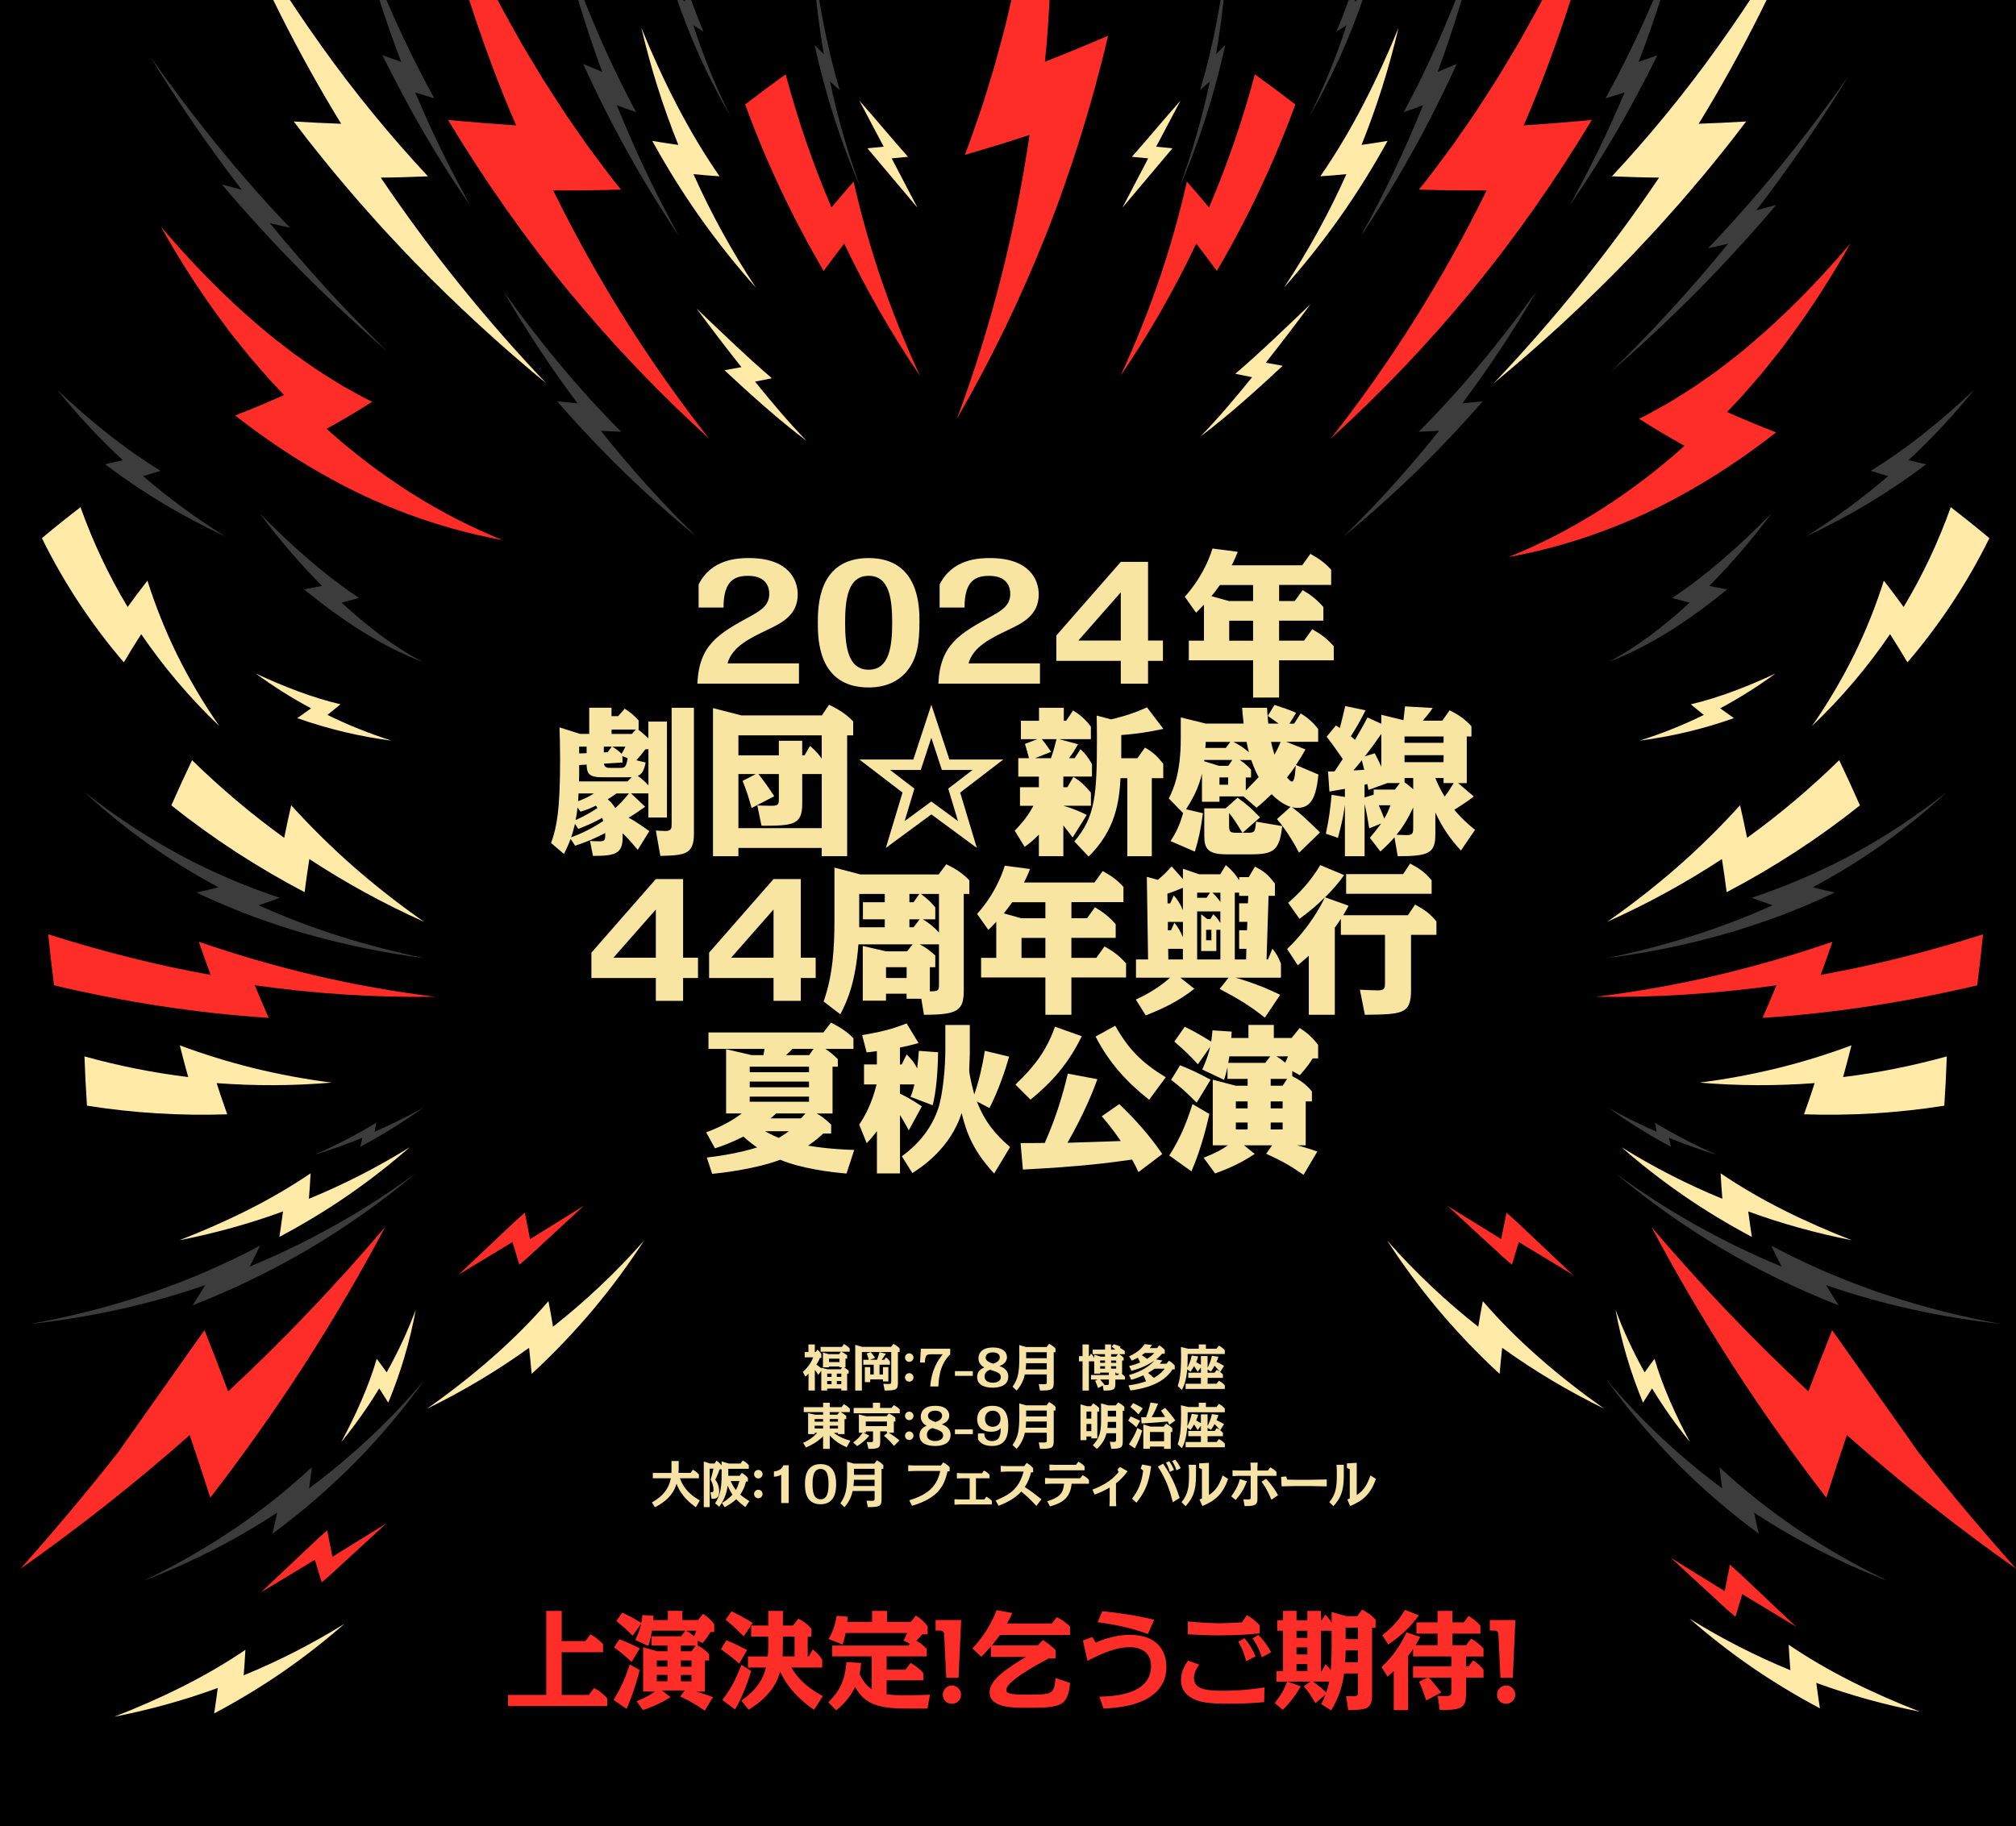 <?xml version="1.0" encoding="UTF-8"?><svg id="a" xmlns="http://www.w3.org/2000/svg" xmlns:xlink="http://www.w3.org/1999/xlink" viewBox="0 0 888.79 805.33"><defs><style>.d{fill:#ff2d27;}.d,.e,.f,.g,.h,.i,.j{stroke-width:0px;}.f{fill:#ffeaa7;}.g{fill:none;}.k{clip-path:url(#b);}.h{fill:#f7e3a5;}.i,.l{fill:#f8e5a2;}.j{fill:#3c3c3c;}.l{stroke:#f8e5a2;stroke-miterlimit:10;stroke-width:2.16px;}</style><clipPath id="b"><rect class="g" width="888.79" height="805.33"/></clipPath></defs><g class="k"><rect class="e" width="888.79" height="805.33"/><rect class="g" width="888.79" height="805.33"/><path class="d" d="m52.19,640.29c-13.96,17.87-28.83,35.33-43.11,51.5,25.99-18.36,50.92-38,74.56-58.93,3.11,9.14,6.13,18.35,9.08,27.61,14.78-19.19,28.65-38.76,41.5-58.69,12.84-19.96,24.71-40.24,35.61-60.74-21.53,25.42-44.66,49.67-69.23,72.56l-5.15-13.52-5.31-13.48"/><path class="d" d="m845.68,640.29c13.96,17.87,28.83,35.33,43.11,51.5-25.99-18.36-50.92-38-74.56-58.93-3.11,9.14-6.13,18.35-9.08,27.61-14.78-19.19-28.65-38.76-41.5-58.69-12.84-19.96-24.71-40.24-35.61-60.74,21.53,25.42,44.66,49.67,69.23,72.56l5.15-13.52,5.31-13.48"/><path class="f" d="m307.09,136.06c6.46,8.72,13.04,17.35,19.77,25.85l-7.46,1.36c5.84,5.47,11.75,10.85,17.76,16.09,6,5.24,12.15,10.33,18.43,15.04-7.99-8.22-15.43-17.11-22.71-26.1l7.42-1.5c-10.85-9.24-22.74-20.81-33.21-30.73h0Z"/><path class="f" d="m150.49,635.87c6.12-7.5,11.72-15.39,16.69-23.61,1.35,2.07,2.68,4.17,3.99,6.29,5.59-13.48,9.62-27.27,12.13-41-3.56,9.48-7.85,18.74-12.84,27.65-1.42-2.01-2.88-4.01-4.37-5.99-3.43,11.9-9.45,25.24-15.6,36.64v.02h0Z"/><path class="f" d="m188.28,621.22c15.77-7.71,30.84-16.67,44.97-26.85.43,3.8.81,7.64,1.14,11.5,9.64-8.92,18.64-18.31,26.91-28.13,8.25-9.84,15.81-20.08,22.62-30.62-12.13,13.78-25.58,26.51-40.12,37.96-.6-3.77-1.28-7.54-2.01-11.29-7.25,8.41-15.79,17.01-25,25.06-9.19,8.08-19,15.66-28.5,22.37h0Z"/><polygon class="d" points="225.94 547.73 227.27 552.14 228.96 557.73 232.73 554.46 257.4 531.74 233.69 546.43 232.73 541.6 231.36 534.75 226.65 539.01 202.19 562.1 225.94 547.73"/><polygon class="d" points="138.82 687.82 140.15 692.23 141.83 697.82 145.6 694.55 170.28 671.83 146.57 686.51 145.6 681.69 144.24 674.84 139.53 679.1 115.07 702.19 138.82 687.82"/><path class="d" d="m70.88,99.87c7.67,13.69,16.05,26.83,25.1,39.29l3.42,4.64,1.71,2.32c.58.76,1.19,1.5,1.78,2.25,2.4,2.98,4.76,5.99,7.17,8.94l7.46,8.61.93,1.07.97,1.03,1.94,2.07,3.87,4.12c-7.06,3.16-14.25,6.16-21.58,8.99,18.38,14.39,37.71,26.43,57.53,35.74,19.91,9.18,40.25,15.61,60.39,19.22-27.81-11.17-54.09-27.93-77.57-49.04,3.4-1.9,6.77-3.83,10.1-5.8,3.32-1.96,6.68-4.07,9.96-6.15-1.01-.49-2.03-.99-3.06-1.49-1-.55-2-1.1-3.01-1.65-2.03-1.13-4.07-2.26-6.13-3.41l-1.55-.88-1.52-.94c-1.02-.63-2.03-1.27-3.06-1.91-2.04-1.29-4.13-2.58-6.2-3.93-2.03-1.42-4.07-2.84-6.11-4.27-2.06-1.44-4.15-2.88-6.13-4.47-4.02-3.12-8.17-6.23-12.08-9.65-15.95-13.41-31.03-28.97-44.34-44.7h0Z"/><path class="f" d="m35.49,223.66c5.43,15.19,12.35,29.99,20.78,44.01,2.86-3.94,5.76-7.82,8.72-11.61,3.49,10.98,7.83,21.95,13.11,32.69,5.3,10.72,11.5,21.25,18.6,31.45-12.96-12.33-24.5-25.97-34.45-40.55-2.64,4.11-5.19,8.25-7.66,12.45-14.2-16.6-26.41-35.02-36.12-54.79,5.61-4.69,11.28-9.24,17.02-13.64h0Z"/><path class="f" d="m112.68,296.96c7.82,5.71,15.99,10.88,24.46,15.41-2,1.46-4.02,2.9-6.07,4.32,13.76,4.87,27.74,8.15,41.58,9.92-9.66-3.05-19.13-6.84-28.3-11.35,1.93-1.53,3.85-3.09,5.74-4.68-12.07-2.79-25.71-8.09-37.42-13.62h.01Z"/><path class="f" d="m79.13,546.92c15.57-3.06,30.85-7.28,45.63-12.69-.48,3.73-1.01,7.47-1.59,11.23,10.53-5.59,20.63-11.69,30.23-18.31,9.59-6.63,18.68-13.74,27.24-21.24-14.09,8.77-28.97,16.39-44.46,22.74.31-3.73.57-7.49.76-11.24-8.33,5.68-17.82,11.23-27.74,16.21-9.91,5-20.24,9.47-30.08,13.3h.01Z"/><path class="f" d="m50.38,757.06c15.57-3.06,30.85-7.28,45.63-12.69-.48,3.73-1.01,7.47-1.59,11.23,10.53-5.59,20.63-11.69,30.23-18.31,9.59-6.63,18.68-13.74,27.24-21.24-14.09,8.77-28.97,16.39-44.46,22.74.31-3.73.57-7.49.76-11.24-8.33,5.68-17.82,11.23-27.74,16.21-9.91,5-20.24,9.47-30.08,13.3h0Z"/><path class="f" d="m84.68,335.23c12.61,12.33,26.17,23.82,40.61,34.24.97-4.82,2-9.6,3.09-14.35,8.52,9.38,17.67,18.45,27.45,27.04,9.79,8.57,20.19,16.71,31.15,24.35-17.66-7.89-34.59-17.17-50.6-27.68-.77,4.87-1.47,9.73-2.09,14.61-20.68-10.84-40.4-23.64-58.76-38.27,2.96-6.72,6.01-13.37,9.15-19.93h0Z"/><path class="f" d="m37.24,465.86c14.91,4.13,30.21,7.22,45.73,9.11-1.3-4.66-2.53-9.33-3.7-13.98,10.48,3.9,21.34,7.29,32.52,10.04,11.18,2.74,22.68,4.88,34.44,6.39-16.96,1.44-33.95,1.49-50.74.22,1.5,4.62,3.06,9.2,4.7,13.76-20.61.69-41.35-.56-61.85-3.81-.48-7.26-.85-14.5-1.1-21.72h0Z"/><path class="d" d="m21.25,412.02c11.7,3.72,23.53,7.09,35.47,10.09,11.94,3.01,23.99,5.63,36.14,7.81-1.79-4.88-3.53-9.74-5.2-14.6,16.61,5.71,33.63,10.66,51.02,14.78,17.39,4.06,35.14,7.24,53.21,9.46-26.69.42-53.3-1.37-79.55-5.06,1.98,4.79,4.02,9.63,6.13,14.37-31.87-2.08-63.55-6.99-94.65-14.35-.95-7.52-1.81-15.03-2.57-22.5h0Z"/><path class="j" d="m114.5,226.35c8.41,11.36,17.59,22.07,27.47,32.06-2.61.52-5.25,1.02-7.91,1.49,8.08,6.63,16.47,12.81,25.19,18.31,8.75,5.46,17.87,10.23,27.22,13.74-6.53-3.38-12.75-7.44-18.72-11.87-5.97-4.44-11.67-9.26-17.16-14.34,2.58-.64,5.15-1.32,7.72-2.06-7.45-4.93-15.23-10.9-22.68-17.35-7.46-6.44-14.65-13.32-21.14-19.98h0Z"/><path class="j" d="m25.28,171.99c8.9,11.01,18.54,21.38,28.87,30.95-2.59.63-5.21,1.23-7.85,1.81,8.37,6.29,16.97,12.11,25.81,17.41,8.85,5.28,17.89,10.07,27.08,14.33-12.66-7.88-24.75-16.76-36.11-26.55,2.56-.73,5.12-1.5,7.66-2.31-7.68-4.74-15.71-10.38-23.45-16.53-7.75-6.13-15.24-12.72-22.01-19.13,0,0,0,.02,0,.02Z"/><path class="j" d="m37.24,349.29c17.81,16.56,37.79,30.61,59.1,41.98-3.23.89-6.42,1.58-9.69,2.31,8,3.92,16.25,7.25,24.47,10.44,8.32,3,16.64,5.84,25.09,8.16,16.87,4.75,33.96,8.15,51.1,10.39-25.1-5.19-49.8-12.72-73.26-23.36,3.15-1.07,6.24-2.17,9.3-3.28-14.57-4.81-29.98-11.32-44.78-19.31-14.76-8.03-28.9-17.51-41.33-27.34h0Z"/><path class="j" d="m13.1,583.86c26.38-2.81,52.4-8.5,77.36-17.12-1.79,2.95-3.63,5.91-5.51,8.89,18.06-7.09,35.45-15.51,51.91-25.26,16.44-9.8,31.98-20.84,46.43-32.98-22.56,16.6-47.23,30.44-73.25,41.17l2.35-4.58,2.24-4.67c-7.4,4-15.33,7.73-23.54,11.36-2.06.89-4.15,1.72-6.24,2.58-2.1.84-4.19,1.76-6.33,2.54-2.14.79-4.29,1.59-6.44,2.38l-3.24,1.19-3.27,1.09c-17.43,5.9-35.46,10.4-52.47,13.42h0Z"/><path class="j" d="m138.71,509.26c7.14-2.19,14.17-4.69,21.05-7.51l-.92,3.98c9.66-5.15,18.88-10.91,27.6-17.18-6.91,3.85-14.02,7.37-21.3,10.54.26-1.33.51-2.66.75-4-8.17,5.09-18.23,10.14-27.18,14.17h0Z"/><path class="j" d="m63.33,697.09c20.68-7.89,40.47-17.93,58.86-30.03-.65,3.07-1.33,6.17-2.07,9.29,13.06-9.66,25.3-20.19,36.53-31.57,11.2-11.41,21.44-23.59,30.6-36.38-15,17.85-32.16,33.97-50.99,47.94l.65-4.64.53-4.68c-5.09,4.81-10.66,9.52-16.47,14.22-2.95,2.28-5.94,4.6-9,6.85-1.55,1.1-3.1,2.21-4.66,3.32l-2.34,1.66-2.39,1.59c-12.73,8.56-26.23,16.18-39.25,22.44h0Z"/><path class="f" d="m745.03,635.87c-6.12-7.5-11.72-15.39-16.69-23.61-1.35,2.07-2.68,4.17-3.99,6.29-5.59-13.48-9.62-27.27-12.13-41,3.56,9.48,7.85,18.74,12.84,27.65,1.42-2.01,2.88-4.01,4.37-5.99,3.43,11.9,9.45,25.24,15.6,36.64v.02h0Z"/><path class="f" d="m707.24,621.22c-15.77-7.71-30.84-16.67-44.97-26.85-.43,3.8-.81,7.64-1.14,11.5-9.64-8.92-18.64-18.31-26.91-28.13-8.25-9.84-15.81-20.08-22.62-30.62,12.13,13.78,25.58,26.51,40.12,37.96.6-3.77,1.28-7.54,2.01-11.29,7.25,8.41,15.79,17.01,25,25.06,9.19,8.08,19,15.66,28.5,22.37h0Z"/><polygon class="d" points="693.33 562.1 668.87 539.01 664.16 534.75 662.79 541.6 661.82 546.43 638.12 531.74 662.79 554.46 666.56 557.73 668.25 552.14 669.58 547.73 693.33 562.1"/><polygon class="d" points="791.86 717.37 767.4 694.28 762.69 690.02 761.32 696.86 760.36 701.69 736.65 687.01 761.32 709.73 765.09 712.99 766.78 707.41 768.11 702.99 791.86 717.37"/><path class="d" d="m815.77,107.35c-7.67,13.69-16.05,26.83-25.1,39.29l-3.42,4.64-1.71,2.32c-.58.76-1.19,1.5-1.78,2.25-2.4,2.98-4.76,5.99-7.17,8.94l-7.46,8.61-.93,1.07-.97,1.03-1.94,2.07-3.87,4.12c7.06,3.16,14.25,6.16,21.58,8.99-18.38,14.39-37.71,26.43-57.53,35.74-19.91,9.18-40.25,15.61-60.39,19.22,27.81-11.17,54.09-27.93,77.57-49.04-3.4-1.9-6.77-3.83-10.1-5.8-3.32-1.96-6.68-4.07-9.96-6.15,1.01-.49,2.03-.99,3.06-1.49,1-.55,2-1.1,3.01-1.65,2.03-1.13,4.07-2.26,6.13-3.41l1.55-.88,1.52-.94c1.02-.63,2.03-1.27,3.06-1.91,2.04-1.29,4.13-2.58,6.2-3.93,2.03-1.42,4.07-2.84,6.11-4.27,2.06-1.44,4.15-2.88,6.13-4.47,4.02-3.12,8.17-6.23,12.08-9.65,15.95-13.41,31.03-28.97,44.34-44.7h-.01Z"/><path class="f" d="m860.03,223.66c-5.43,15.19-12.35,29.99-20.78,44.01-2.86-3.94-5.76-7.82-8.72-11.61-3.49,10.98-7.83,21.95-13.11,32.69-5.3,10.72-11.5,21.25-18.6,31.45,12.96-12.33,24.5-25.97,34.45-40.55,2.64,4.11,5.19,8.25,7.66,12.45,14.2-16.6,26.41-35.02,36.12-54.79-5.61-4.69-11.28-9.24-17.02-13.64h0Z"/><path class="f" d="m782.83,296.96c-7.82,5.71-15.99,10.88-24.46,15.41,2,1.46,4.02,2.9,6.07,4.32-13.76,4.87-27.74,8.15-41.58,9.92,9.66-3.05,19.13-6.84,28.3-11.34-1.93-1.53-3.85-3.09-5.74-4.68,12.07-2.79,25.71-8.09,37.42-13.62h0Z"/><path class="f" d="m816.38,546.92c-15.57-3.06-30.85-7.28-45.63-12.69.48,3.73,1.01,7.47,1.59,11.23-10.53-5.59-20.63-11.69-30.23-18.31-9.59-6.63-18.68-13.74-27.24-21.24,14.09,8.77,28.97,16.39,44.46,22.74-.31-3.73-.57-7.49-.76-11.24,8.33,5.68,17.82,11.23,27.74,16.21,9.91,5,20.24,9.47,30.08,13.3h-.01Z"/><path class="f" d="m846.38,754.82c-15.57-3.06-30.85-7.28-45.63-12.69.48,3.73,1.01,7.47,1.59,11.23-10.53-5.59-20.63-11.69-30.23-18.31-9.59-6.63-18.68-13.74-27.24-21.24,14.09,8.77,28.97,16.39,44.46,22.74-.31-3.73-.57-7.49-.76-11.24,8.33,5.68,17.82,11.23,27.74,16.21,9.91,5,20.24,9.47,30.08,13.3h-.01Z"/><path class="f" d="m810.84,335.23c-12.61,12.33-26.17,23.82-40.61,34.24-.97-4.82-2-9.6-3.09-14.35-8.52,9.38-17.67,18.45-27.45,27.04-9.79,8.57-20.19,16.71-31.15,24.35,17.66-7.89,34.59-17.17,50.6-27.68.77,4.87,1.47,9.73,2.09,14.61,20.68-10.84,40.4-23.64,58.76-38.27-2.96-6.72-6.01-13.37-9.15-19.93h0Z"/><path class="f" d="m858.28,465.86c-14.91,4.13-30.21,7.22-45.73,9.11,1.3-4.66,2.53-9.33,3.7-13.98-10.48,3.9-21.34,7.29-32.52,10.04-11.18,2.74-22.68,4.88-34.44,6.39,16.96,1.44,33.95,1.49,50.74.22-1.5,4.62-3.06,9.2-4.7,13.76,20.61.69,41.35-.56,61.85-3.8.48-7.26.85-14.5,1.1-21.72v-.02h0Z"/><path class="d" d="m874.27,412.02c-11.7,3.72-23.53,7.09-35.47,10.09-11.94,3.01-23.99,5.63-36.14,7.81,1.79-4.88,3.53-9.74,5.2-14.6-16.61,5.71-33.63,10.66-51.02,14.78-17.39,4.06-35.14,7.24-53.21,9.46,26.69.42,53.3-1.37,79.55-5.06-1.98,4.79-4.02,9.63-6.13,14.37,31.87-2.08,63.55-6.99,94.65-14.35.95-7.52,1.81-15.03,2.57-22.5h0Z"/><path class="j" d="m781.02,226.35c-8.41,11.36-17.59,22.07-27.47,32.06,2.61.52,5.25,1.02,7.91,1.49-8.08,6.63-16.47,12.81-25.19,18.31-8.75,5.46-17.87,10.23-27.23,13.74,6.53-3.38,12.75-7.44,18.72-11.87,5.97-4.44,11.67-9.26,17.16-14.34-2.58-.64-5.15-1.32-7.72-2.06,7.45-4.93,15.23-10.9,22.68-17.35,7.46-6.44,14.65-13.32,21.14-19.98h0Z"/><path class="j" d="m870.24,171.99c-8.9,11.01-18.54,21.38-28.87,30.95,2.59.63,5.21,1.23,7.85,1.81-8.37,6.29-16.98,12.11-25.81,17.41-8.85,5.28-17.89,10.07-27.08,14.33,12.66-7.88,24.75-16.76,36.11-26.55-2.56-.73-5.12-1.5-7.66-2.31,7.68-4.74,15.71-10.38,23.45-16.53,7.75-6.13,15.24-12.72,22.01-19.13v.02Z"/><path class="j" d="m858.28,349.29c-17.81,16.56-37.79,30.61-59.1,41.98,3.23.89,6.42,1.58,9.69,2.31-8,3.92-16.25,7.25-24.47,10.44-8.32,3-16.64,5.84-25.09,8.16-16.87,4.75-33.96,8.15-51.1,10.39,25.1-5.19,49.8-12.72,73.26-23.36-3.15-1.07-6.24-2.17-9.29-3.28,14.57-4.81,29.98-11.32,44.78-19.3,14.76-8.03,28.9-17.51,41.33-27.34h-.01Z"/><path class="j" d="m882.42,583.86c-26.38-2.81-52.4-8.5-77.36-17.12,1.79,2.95,3.63,5.91,5.51,8.89-18.06-7.09-35.45-15.51-51.91-25.26-16.44-9.8-31.98-20.84-46.43-32.98,22.56,16.6,47.23,30.44,73.25,41.17l-2.35-4.58-2.24-4.67c7.4,4,15.33,7.73,23.54,11.36,2.06.89,4.15,1.72,6.24,2.58,2.1.84,4.19,1.76,6.33,2.54,2.14.79,4.29,1.59,6.44,2.38l3.24,1.19,3.27,1.09c17.43,5.9,35.46,10.4,52.47,13.42h0Z"/><path class="j" d="m756.81,509.26c-7.14-2.19-14.17-4.69-21.05-7.51l.92,3.98c-9.66-5.15-18.88-10.91-27.6-17.18,6.91,3.85,14.02,7.37,21.3,10.54-.26-1.33-.51-2.66-.75-4,8.17,5.09,18.23,10.14,27.18,14.17h0Z"/><path class="j" d="m832.19,697.09c-20.68-7.89-40.47-17.93-58.86-30.03.65,3.07,1.33,6.17,2.06,9.29-13.06-9.66-25.3-20.19-36.53-31.57-11.2-11.41-21.44-23.59-30.6-36.38,15,17.85,32.16,33.97,50.99,47.94l-.65-4.64-.53-4.68c5.09,4.81,10.66,9.52,16.47,14.22,2.95,2.28,5.94,4.6,9,6.85,1.55,1.1,3.1,2.21,4.66,3.32l2.34,1.66,2.39,1.59c12.73,8.56,26.23,16.18,39.25,22.44h.01Z"/><path class="j" d="m65.94,24.55c12.52,20.44,26.06,40.22,40.65,59.16l-8.78-2.38c11.25,13.24,22.93,26.03,35.09,38.29,12.17,12.25,24.76,24.01,37.73,35.24-18.25-17.79-35.5-36.64-51.64-56.44,2.93.7,5.87,1.35,8.82,1.98-10.66-11.13-21.71-23.65-32.25-36.67-10.56-12.99-20.64-26.44-29.63-39.18h0Z"/><path class="j" d="m677.33,128.55c-9.96,17.07-20.83,33.56-32.65,49.32l8.99-.88c-9.47,10.87-19.33,21.32-29.57,31.28-10.26,9.94-20.88,19.42-31.81,28.41,14.97-14.66,29.05-30.26,42.14-46.71-2.98.18-5.97.32-8.97.42,8.96-8.96,18.23-19.12,27.05-29.74,8.84-10.6,17.27-21.63,24.81-32.11h.01Z"/><path class="d" d="m190.36-62.02c4.29,20.21,9.57,40.14,15.77,59.72,6.23,19.57,13.27,38.83,21.41,57.57-9.95-.63-19.96-1.43-30.02-2.39,16.15,26.78,33.89,52.06,53.16,75.54,19.33,23.45,40.06,45.15,61.89,64.94-26.53-33.71-49.59-70.46-68.69-109.4,4.99.03,9.95.03,14.92-.02,5-.07,9.99-.18,14.96-.33-4.15-5.01-8.02-10.34-12.08-15.75-2.06-2.69-3.98-5.48-5.93-8.29-1.96-2.82-3.93-5.67-5.91-8.52-1.95-2.88-3.8-5.83-5.72-8.78-.95-1.48-1.91-2.96-2.87-4.45-.96-1.49-1.92-2.98-2.82-4.5-1.83-3.05-3.67-6.1-5.51-9.15l-2.76-4.62-2.63-4.68c-14.17-24.99-26.69-51.42-37.17-76.87v-.02h0Z"/><path class="d" d="m346.35,32.79c5.34,19.92,12.05,39.57,20.21,58.69,3.23-3.86,6.48-7.66,9.76-11.4,3.28,14.42,7.32,28.85,12.19,43.15,4.9,14.29,10.58,28.49,17.07,42.5-12.63-18.63-23.8-38.15-33.4-58.32-3.08,3.99-6.09,8.02-9.05,12.09-13.67-23.34-25.3-47.93-34.62-73.45,5.91-4.52,11.85-8.94,17.83-13.25h0Z"/><path class="f" d="m101.14-43.78c13.6,34.25,30.17,67.15,49.26,98.36-6.92-.25-13.89-.59-20.91-1.01l6.22,8.11c2.07,2.7,4.26,5.32,6.37,7.97,2.15,2.63,4.22,5.3,6.43,7.88l6.57,7.74c2.16,2.59,4.41,5.11,6.66,7.63l6.72,7.53,6.88,7.37c2.3,2.44,4.55,4.91,6.92,7.29,18.65,19.22,38.22,37.21,58.53,53.94-26.66-28.09-51.15-58.39-72.91-90.7,6.9-.06,13.9-.29,20.79-.57-15.93-17.07-32.16-36.68-47.01-57.57-14.91-20.84-28.66-42.82-40.53-63.97h.01Z"/><path class="f" d="m282.77,12.36c4.15,17.62,9.56,34.88,16.29,51.55-3.81-.54-7.65-1.13-11.49-1.77,6.51,11.82,13.58,23.17,21.22,33.97,7.66,10.79,15.83,21.05,24.45,30.73-10.48-15.83-19.7-32.59-27.52-50.04,3.82.38,7.67.69,11.51.95-6.55-9.46-13.01-20.21-18.82-31.43-5.84-11.21-11.11-22.87-15.62-33.96h-.02Z"/><path class="f" d="m378.88,44.41l10.72,20.28-7.2.7,22.07,26.18-11.36-21.73,7.2-.7c-6.93-7.76-14.5-16.97-21.43-24.73h0Z"/><path class="d" d="m708.95-62.02c-4.29,20.21-9.57,40.14-15.77,59.72-6.23,19.57-13.27,38.83-21.41,57.57,9.95-.63,19.96-1.43,30.02-2.39-16.14,26.78-33.89,52.06-53.16,75.54-19.33,23.45-40.06,45.15-61.89,64.94,26.53-33.71,49.59-70.46,68.69-109.4-4.99.03-9.95.03-14.92-.02-5-.07-9.99-.18-14.96-.33,4.15-5.01,8.02-10.34,12.08-15.75,2.06-2.69,3.98-5.48,5.93-8.29,1.96-2.82,3.93-5.67,5.91-8.52,1.95-2.88,3.8-5.83,5.72-8.78.95-1.48,1.91-2.96,2.87-4.45s1.92-2.98,2.82-4.5c1.83-3.05,3.67-6.1,5.51-9.15l2.76-4.62,2.63-4.68c14.17-24.99,26.69-51.42,37.17-76.87,0,0,0-.02,0-.02Z"/><path class="d" d="m460.28-95.83c2.08,20.55,3.15,41.14,3.22,61.68.05,20.54-.78,41.03-2.81,61.36,9.28-3.64,18.57-7.45,27.86-11.45-7.19,30.44-16.38,59.92-27.56,88.16-11.25,28.23-24.36,55.23-39.1,80.73,14.97-40.21,25.71-82.23,32-125.15-4.74,1.56-9.46,3.07-14.21,4.54-4.79,1.46-9.57,2.88-14.34,4.26,2.43-6.04,4.48-12.3,6.7-18.69,1.14-3.19,2.12-6.44,3.12-9.71,1-3.29,2.01-6.59,3.02-9.92.97-3.34,1.84-6.71,2.77-10.11.46-1.7.91-3.41,1.37-5.11.46-1.71.92-3.43,1.31-5.15.81-3.46,1.63-6.93,2.45-10.4l1.21-5.24,1.07-5.26c5.86-28.13,9.71-57.11,11.92-84.55h0Z"/><path class="d" d="m553.24,32.79c-5.34,19.92-12.05,39.57-20.21,58.69-3.23-3.86-6.48-7.66-9.76-11.4-3.28,14.42-7.32,28.85-12.19,43.15-4.9,14.29-10.58,28.49-17.07,42.5,12.63-18.63,23.8-38.15,33.4-58.32,3.08,3.99,6.09,8.02,9.05,12.09,13.67-23.34,25.3-47.93,34.62-73.45-5.91-4.52-11.85-8.94-17.83-13.25h0Z"/><path class="f" d="m798.17-43.78c-13.6,34.25-30.17,67.15-49.26,98.36,6.92-.25,13.89-.59,20.91-1.01l-6.22,8.11c-2.07,2.7-4.26,5.32-6.37,7.97-2.15,2.63-4.22,5.3-6.43,7.88l-6.57,7.74c-2.16,2.59-4.41,5.11-6.66,7.63l-6.72,7.53-6.88,7.37c-2.3,2.44-4.55,4.91-6.92,7.29-18.65,19.22-38.22,37.21-58.53,53.94,26.66-28.09,51.15-58.39,72.91-90.7-6.9-.06-13.9-.29-20.79-.57,15.93-17.07,32.16-36.68,47.01-57.57,14.91-20.84,28.66-42.82,40.53-63.97h-.01Z"/><path class="f" d="m616.54,12.36c-4.15,17.62-9.56,34.88-16.29,51.55,3.81-.54,7.65-1.13,11.49-1.77-6.51,11.82-13.58,23.17-21.22,33.97-7.66,10.79-15.83,21.05-24.45,30.73,10.48-15.83,19.7-32.59,27.52-50.04-3.82.38-7.67.69-11.51.95,6.55-9.46,13.01-20.21,18.82-31.43,5.84-11.21,11.11-22.87,15.62-33.96h.02,0Z"/><path class="f" d="m577.8,134.1c-6.46,8.72-13.04,17.35-19.77,25.85l7.46,1.36c-5.84,5.47-11.75,10.85-17.76,16.09-6,5.24-12.15,10.33-18.43,15.04,7.99-8.22,15.43-17.11,22.71-26.1l-7.42-1.5c10.85-9.24,22.74-20.81,33.21-30.73h0Z"/><path class="f" d="m520.43,44.41l-10.72,20.28,7.2.7-22.07,26.18,11.36-21.73-7.2-.7c6.93-7.76,14.5-16.97,21.43-24.73h0Z"/><path class="j" d="m221.98,128.55c9.96,17.07,20.83,33.56,32.65,49.32l-8.99-.88c9.47,10.87,19.33,21.32,29.57,31.28,10.26,9.94,20.88,19.42,31.81,28.41-14.97-14.66-29.05-30.26-42.14-46.71,2.98.18,5.97.32,8.97.42-8.96-8.96-18.23-19.12-27.05-29.74-8.84-10.6-17.27-21.63-24.81-32.11h-.01Z"/><path class="j" d="m247.94-25.66c4.79,19.45,10.62,38.61,17.55,57.35l-8.39-3.48c6.05,13.3,12.58,26.31,19.63,38.96,7.06,12.64,14.6,24.95,22.58,36.87-10.26-18.6-19.4-37.86-27.36-57.63,2.82,1.05,5.65,2.06,8.5,3.04-6.1-11.31-12.16-23.88-17.65-36.74-5.52-12.86-10.53-26.01-14.85-38.37h0Z"/><path class="j" d="m207.22,90.45c-8.91-16.07-17-32.64-24.14-49.64l8.37,2.54c-6.31-11.54-12.22-23.37-17.66-35.49-5.42-12.12-10.4-24.51-14.91-37.14,4.9,19.21,10.92,38.11,18,56.56-2.78-.95-5.54-1.94-8.29-2.95,5.43,10.98,11.56,22.63,18.15,33.95,6.58,11.33,13.57,22.33,20.48,32.17h0Z"/><path class="j" d="m293.82-39.18c1.86,13.51,4.61,26.88,8.32,39.96l-4.33-3.08c3.16,9.39,6.76,18.6,10.81,27.55,4.07,8.95,8.56,17.66,13.45,26.09-6.46-12.95-11.95-26.4-16.41-40.21,1.47.95,2.96,1.89,4.46,2.8-3.41-8.04-6.65-16.95-9.4-26.05-2.77-9.09-5.09-18.37-6.9-27.06h0Z"/><path class="j" d="m358.26-22.07c.65,15.42,2.28,30.78,4.95,45.94l-4.08-4.01c2.41,10.93,5.29,21.71,8.7,32.29,3.42,10.58,7.33,20.95,11.69,31.09-5.64-15.4-10.19-31.21-13.6-47.29,1.4,1.27,2.82,2.52,4.26,3.76-2.81-9.49-5.36-19.93-7.36-30.51-2.02-10.57-3.54-21.28-4.57-31.27h0Z"/><path class="j" d="m651.37-25.66c-4.79,19.45-10.62,38.61-17.55,57.35l8.39-3.48c-6.05,13.3-12.58,26.31-19.63,38.96-7.06,12.64-14.6,24.95-22.58,36.87,10.26-18.6,19.4-37.86,27.36-57.63-2.82,1.05-5.65,2.06-8.5,3.04,6.1-11.31,12.16-23.88,17.65-36.74,5.52-12.86,10.54-26.01,14.85-38.37,0,0,.01,0,.01,0Z"/><path class="j" d="m692.08,90.45c8.91-16.07,17-32.64,24.14-49.64l-8.37,2.54c6.31-11.54,12.22-23.37,17.66-35.49,5.42-12.12,10.4-24.51,14.91-37.14-4.9,19.21-10.92,38.11-18,56.56,2.78-.95,5.54-1.94,8.29-2.95-5.43,10.98-11.56,22.63-18.15,33.95-6.58,11.33-13.57,22.33-20.48,32.17h0Z"/><path class="j" d="m814.93,33.6c-12.52,20.44-26.06,40.22-40.65,59.16l8.78-2.38c-11.25,13.24-22.93,26.03-35.09,38.29-12.17,12.25-24.76,24.01-37.73,35.24,18.25-17.79,35.5-36.64,51.64-56.44-2.93.7-5.87,1.35-8.82,1.98,10.66-11.13,21.71-23.65,32.25-36.67,10.56-12.99,20.64-26.44,29.63-39.18,0,0-.01,0-.01,0Z"/><path class="j" d="m605.49-39.18c-1.86,13.51-4.61,26.88-8.32,39.96l4.33-3.08c-3.16,9.39-6.76,18.6-10.81,27.55-4.07,8.95-8.56,17.66-13.45,26.09,6.46-12.95,11.95-26.4,16.41-40.21-1.47.95-2.96,1.89-4.46,2.8,3.41-8.04,6.65-16.95,9.4-26.05,2.77-9.09,5.09-18.37,6.9-27.06Z"/><path class="j" d="m541.04-22.07c-.65,15.42-2.28,30.78-4.95,45.94l4.08-4.01c-2.41,10.93-5.29,21.71-8.7,32.29-3.42,10.58-7.33,20.95-11.69,31.09,5.64-15.4,10.19-31.21,13.6-47.29-1.4,1.27-2.82,2.52-4.26,3.76,2.81-9.49,5.36-19.93,7.36-30.51,2.02-10.57,3.54-21.28,4.57-31.27h0Z"/></g><g id="c"><path class="d" d="m247.64,723.69h10.46l2.22-2.98c.95.52,3.36,1.94,5.54,4.35v3.55h-18.22v18.83h11.97l2.27-3.03c2.51,1.37,3.93,2.46,5.82,4.54v3.41h-43.72v-4.92h16.85v-37.05h6.81v13.3h0Z"/><path class="d" d="m282,736.46c-.47,1.89-2.41,9.7-5.77,17.13l-5.73-3.97c3.27-5.25,5.16-9.61,7.15-15.61l4.35,2.46h0Zm-3.55-3.55c-3.6-3.26-4.16-3.79-7.71-6.43l2.32-3.6c3.69,1.42,5.21,2.13,8.99,4.07l-3.6,5.96h0Zm29.15-7.29c2.55,1.37,3.88,2.56,5.02,3.88v2.74h-1.85v13.72h-3.79c3.93,1.14,6.34,2.08,7.33,2.46l-3.6,5.96c-4.45-3.08-5.87-3.83-10.79-6.25l1.94-2.65h-9.98l3.69,2.93c-5.25,3.45-10.65,5.21-12.11,5.68l-2.84-3.88c4.12-1.61,5.73-2.6,8.04-4.26h-5.11v-19.54l6.06,1.75h4.64v-2.51h-6.96v-4.07h12.96l1.89-2.46h-14.72c-.61,3.64-1.09,5.21-1.56,6.72l-5.77-2.6c1.8-3.83,2.18-5.39,2.56-7.15l-3.74,5.25c-3.08-3.08-3.64-3.6-7.19-6.48l2.65-3.74c3.74,1.84,5.02,2.55,8.38,4.54.28-1.7.38-2.6.47-3.45l4.92.33c-.09,1.33-.09,1.47-.14,1.89h6.44v-4.07h6.39v4.07h6.91l2.22-2.74c1.8,1.14,3.26,2.37,4.92,4.5v3.5h-1.61c-1.42,2.32-2.56,3.74-3.5,4.87l-2.18-1.04v2.1h0Zm-18.03,6.62v2.74h4.68v-2.74h-4.68Zm0,6.39v2.79h4.68v-2.79h-4.68Zm10.6-12.96v2.51h4.73l1.75-2.51h-6.48Zm0,6.58v2.74h4.68v-2.74h-4.68Zm4.68,9.18v-2.79h-4.68v2.79h4.68Zm-2.32-22.29c.76.43,1.94.99,3.5,2.46.43-1.04.52-1.37.9-2.46h-4.4Z"/><path class="d" d="m325.88,733.62c-3.55-3.03-3.93-3.36-8.04-6.34l2.41-3.97c4.73,2.08,5.25,2.32,9.13,4.31l-3.5,6.01h0Zm5.3,3.26c-2.32,7.43-4.45,12.3-7.1,16.99l-5.63-4.21c3.88-5.02,5.77-8.8,8.42-15.47l4.31,2.7h0Zm-3.31-15.28c-3.31-3.26-4.83-4.78-7.95-7.29l2.56-3.74c4.26,2.08,4.83,2.41,9.37,5.11l-3.97,5.92h0Zm30.99,32.41c-8.94-6.25-12.49-11.92-14.95-16.84-.76,2.74-2.7,9.94-13.86,16.8l-3.22-4.02c8.75-6.06,10.22-12.07,10.84-14.57h-7.9v-4.92h8.71c.09-.85.24-2.18.24-4.21v-4.54h-7.57v-4.87h7.57v-6.44h6.44v6.44h4.45l2.37-3.03c2.56,1.37,4.12,2.56,5.77,4.45v3.45h-1.66v8.75h.57l1.66-3.08c1.75,1.23,3.26,3.03,4.16,4.5v3.5h-13.63c4.16,6.77,9.08,9.89,13.91,12.59l-3.88,6.06-.02-.02h0Zm-13.72-27.54c0,1.94-.09,3.17-.14,3.97h5.3v-8.75h-5.16v4.78h0Z"/><path class="d" d="m408.88,753.45h-8.61c-11.83,0-18.78-1.28-23.28-9.51-2.46,5.3-6.62,8.9-8.33,10.32l-3.5-3.6c5.49-5.25,7.43-10.36,8-17.7l6.48.38c-.19,2.22-.38,3.41-.71,4.78,1.61,3.45,3.31,5.44,5.39,6.81v-14.48h-17.41v-4.78h33.64l.62-.76-2.79-1.47c.28-.57,1.23-2.37,1.61-3.31h-27.16c-.57,2.74-.95,3.93-1.37,5.11l-6.15-2.46c1.85-3.17,2.84-6.01,3.55-10.22l4.87.38c-.09,1.33-.14,1.75-.19,2.27h10.93v-4.83h6.58v4.83h10.55l2.18-2.79c2.03,1.28,3.69,2.74,5.2,4.73v3.55h-2.41c-.47.62-1.18,1.47-2.6,2.84,1.85,1.04,3.08,1.94,4.59,3.6v3.31h-17.65v5.87h8.28l2.27-2.98c2.46,1.42,4.02,2.6,5.58,4.45v3.22h-16.14v6.15c2.98.43,6.81.43,8.19.43,3.17,0,7.71-.09,10.93-.24l-1.14,6.1h0Z"/><path class="d" d="m423.74,714.41l-1.14,25.46h-5.44l-.9-19.12c-.09-1.56-1.09-1.7-2.18-1.7h-1.61v-4.64h11.27Zm-.05,32.93c0,2.18-1.75,4.02-4.02,4.02s-4.02-1.8-4.02-4.02,1.85-4.07,4.02-4.07,4.02,1.8,4.02,4.07Z"/><path class="d" d="m471.77,742.14c-.99,10.65-4.35,10.98-19.68,10.98-5.58,0-15.8,0-15.8-6.81,0-5.72,7.81-10.65,16.04-15.66h-15.47v-4.64c-1.37,1.61-2.22,2.55-4.21,4.59l-3.97-3.64c2.22-2.37,7.19-7.81,10.69-16.89l6.91,1.23c-1.04,2.32-1.51,3.22-2.32,4.64h19.78l2.18-2.79c2.41,1.32,3.88,2.18,5.82,4.16v3.69h-30.9c-1.47,2.03-1.89,2.55-3.6,4.64h20.25l2.32-2.41c2.46,1.61,3.97,2.89,5.54,4.4v3.74h-3.03c-6.34,3.31-18.64,10.22-18.64,13.77,0,1.51.85,2.18,9.42,2.18,11.12,0,11.64-.33,12.26-7.33l6.43,2.18-.02-.03h0Z"/><path class="d" d="m483.09,724.35c1.99-.9,8.23-3.41,14.81-3.41,14.24,0,16.32,9.23,16.32,14.19,0,7.15-4.02,12.59-12.11,15.62-5.49,2.08-11.36,2.46-15.61,2.7l-1.8-5.25c5.39-.14,22.76-.52,22.76-13.49,0-8.04-7.67-8.33-9.23-8.33-7.14,0-14.67,3.88-18.79,6.06l-2.03-8.99,4.12-1.56,1.56,2.46h0Zm23-3.79c-6.1-2.18-11.45-3.64-22.19-5.21l2.08-4.83c11.17,1.18,17.32,2.41,22.85,3.79l-2.75,6.25h.01Z"/><path class="d" d="m557.34,750.61c-5.11.52-10.5.71-15.57.71-8.94,0-13.44-.52-17.18-3.03-3.27-2.18-3.93-5.2-3.93-7.33,0-4.12,1.94-6.96,3.12-8.66l4.92,1.8c-1.42,1.85-2.32,4.02-2.32,5.96,0,5.16,6.15,5.54,12.96,5.54,4.21,0,9.98-.19,18.12-1.47l-.14,6.48h.02Zm-7.62-38.33c2.32,1.28,3.79,2.46,5.58,4.45v3.6c-4.68.43-9.65.85-17.84.85-5.3,0-7.85-.14-13.77-.47v-5.68c6.58.66,11.55.8,13.77.8s5.49-.09,10.03-.38l2.22-3.17h.01Zm-.33,20.3c-1.14-4.59-2.37-6.77-3.5-8.66l2.79-1.47c2.56,2.98,3.93,5.92,4.87,7.95l-4.16,2.18h0Zm6.91-1.7c-.85-2.65-1.8-5.21-4.12-8.38l2.6-1.51c.99.95,3.03,3.03,5.63,7.57l-4.12,2.32h.01Z"/><path class="d" d="m587.06,710.86l6.62,1.89h4.64l2.18-2.93c2.55,1.33,4.07,2.41,5.96,4.4v3.55h-1.56v29.76c0,6.1-2.46,6.58-10.5,6.58l-.95-6.15c1.23.05,1.99.09,3.26.09,1.99,0,1.99-.66,1.99-2.22v-7.85h-6.15c-.57,4.87-2.18,10.69-5.72,16.28l-4.35-2.79c1.04-1.99,1.42-2.89,1.94-4.26l-4.5,3.88c-2.27-3.88-2.55-4.31-5.16-7.48l3.03-2.04h-10.22l5.87,2.04c-2.79,5.25-6.86,9.37-7.9,10.41l-3.55-2.98c2.89-3.74,3.93-5.58,5.49-9.46h-4.73v-4.64h2.89v-17.79h-2.56v-4.64h2.56v-4.12h5.96v4.12h4.78v-4.12h6.01v4.12h.28l1.61-2.46c.57.57,1.8,1.75,2.79,3.6v-4.78h-.01Zm-15.47,8.28v3.12h4.78v-3.12h-4.78Zm0,7.33v3.12h4.78v-3.12h-4.78Zm0,7.33v3.12h4.78v-3.12h-4.78Zm7.33,7.76c2.98,2.27,3.88,2.98,5.77,4.83.71-1.84,1.09-3.79,1.33-4.83h-7.1Zm8.14-22.43h-4.68v17.79h.38l1.61-3.03c1.23,1.14,1.94,2.13,2.32,2.65.33-4.54.38-7.43.38-10.32v-7.1h-.01Zm6.2,8.66c-.09,3.08-.09,3.74-.24,5.25h5.68v-5.25h-5.44Zm0-4.97h5.44v-5.06h-5.44v5.06Z"/><path class="d" d="m622.93,727.28c-.43.66-.85,1.28-2.13,2.89v23.94h-6.34v-17.18c-1.23,1.14-1.85,1.7-2.74,2.46l-2.65-4.26c1.89-1.75,7.05-6.58,10.98-15.28l6.06,1.99c-.52,1.04-.95,1.89-2.04,3.69h9.7v-5.11h-9.32v-4.97h9.32v-5.06h6.53v5.06h5.02l2.13-2.84c2.22,1.37,3.74,2.55,5.21,4.31v3.5h-12.35v5.11h6.06l2.22-2.89c2.41,1.42,3.97,2.65,5.44,4.35v3.5h-7.71v4.4h1.09l2.04-2.7c1.99,1.28,3.31,2.51,4.59,4.16v3.45h-7.71v7.1c0,6.53-2.32,7.24-11.59,7.19l-.9-6.2c2.56.05,3.88.05,3.97.05,2.04,0,2.04-.71,2.04-2.27v-5.87h-9.98c1.94,1.99,3.17,3.55,5.54,6.58l-6.67,3.5c-.57-1.8-1.51-4.87-3.12-8.28l3.74-1.8h-6.39v-4.92h16.89v-4.4h-16.89v-3.22l-.04.02h0Zm-13.49-6.15c4.97-4.16,7.19-6.58,9.98-11.17l6.1,2.37c-3.69,5.21-7.76,8.9-13.44,12.87l-2.65-4.07h.01Z"/><path class="d" d="m668.08,714.41l-1.14,25.46h-5.44l-.9-19.12c-.09-1.56-1.09-1.7-2.18-1.7h-1.61v-4.64h11.27Zm-.05,32.93c0,2.18-1.75,4.02-4.02,4.02s-4.02-1.8-4.02-4.02,1.85-4.07,4.02-4.07,4.02,1.8,4.02,4.07Z"/><path class="h" d="m362.09,603.14l2.75.7h5.83l.62-.88h-1.17v-.35h-4.64v.35h-2.66v-6.49l2.57.7h4.55l.81-1.08h-8.98v-2.11h9.37l.97-1.28c1.19.73,1.52.97,2.49,1.94v1.45h-3.63c1.01.53,1.56.84,2.51,1.58v1.47h-.73v3.81h-.64c.68.4,1.17.75,2.05,1.54v1.25h-.68v7.46h-2.57v-.84h-6.23v.84h-2.6v-8.71l-1.32,1.78c-.84-1.3-1.06-1.58-1.52-2.18v9.11h-2.79v-7.37c-.53.51-.84.77-1.41,1.25l-1.1-2.11c2.93-2.53,3.94-4.86,4.58-6.4h-3.76v-2.35h1.65v-3.34h2.82v3.34h.37l.81-1.06c.59.53,1.01,1.01,1.69,1.89v1.8h-.62c-.46,1.19-.84,1.76-1.56,2.95.9.57,1.83,1.32,2.16,1.58v-.26.02h.01Zm2.6,2.62v1.43h1.91v-1.43h-1.91Zm0,3.24v1.41h1.91v-1.41h-1.91Zm.79-9.84v1.5h4.64v-1.5h-4.64Zm5.43,8.03v-1.43h-1.98v1.43h1.98Zm0,3.21v-1.41h-1.98v1.41h1.98Z"/><path class="h" d="m379.98,596.23v16.99h-2.93v-20.16l3.01.88h12.81l1.01-1.3c1.19.62,1.96,1.14,2.75,2.02v1.56h-.77v13.64c0,2.9-.7,3.34-5.83,3.34l-.59-2.95c.64.04,1.69.07,2.4.07,1.08,0,1.08-.35,1.08-1.1v-13h-12.94Zm6.69,3.41c.4-1.1.77-2.22,1.08-3.37l2.77.73c-.31.51-.92,1.5-1.8,2.64h1.14l.75-1.03c.75.53,1.19,1.01,1.74,1.8v1.41h-4.6v4.33h1.52v-3.26h2.38v6.29h-2.38v-.88h-5.61v1.21h-2.38v-6.62h2.38v3.26h1.54v-4.33h-4.6v-2.18h2.44c-.29-.99-.57-1.85-.92-2.75l1.74-.62c1.01,1.19,1.1,1.32,1.94,2.49l-2.29.88h3.17,0Z"/><path class="h" d="m402.73,598.67c0,1.03-.84,1.89-1.87,1.89s-1.87-.84-1.87-1.89.86-1.87,1.87-1.87,1.87.81,1.87,1.87Zm0,8.76c0,1.03-.86,1.87-1.87,1.87s-1.87-.81-1.87-1.87.86-1.89,1.87-1.89,1.87.84,1.87,1.89Z"/><path class="h" d="m418.92,594.76v2.51c-4.77,4.53-5.08,11.07-5.21,14.15h-3.59c.59-7.83,3.72-11.93,5.48-14.19h-5.21c-1.83,0-2.53.37-2.62,3.65h-2.16l.37-6.12h12.94,0Z"/><path class="h" d="m428.88,604.66v2.07h-7.88v-2.07h7.88Z"/><path class="h" d="m431.37,598.98c0-1.69.97-4.75,6.38-4.75,5.04,0,6.18,2.62,6.18,4.27,0,.44-.02,2.77-3.28,3.87,1.63.68,3.87,1.74,3.87,4.69,0,4.88-5.76,4.88-6.84,4.88s-6.89,0-6.89-4.71c0-2.86,2.27-3.83,3.15-4.2-2.31-1.25-2.57-3.12-2.57-4.05h0Zm2.71,8.03c0,2.64,2.97,2.75,3.59,2.75,2,0,3.56-.86,3.56-2.42s-1.1-2.22-4.69-3.3c-.66.22-2.46.86-2.46,2.97Zm6.69-8.41c0-2.22-2.68-2.22-3.12-2.22-2.64,0-3.1,1.56-3.1,2.31,0,.48,0,1.67,3.26,2.68,1.32-.35,2.97-1.21,2.97-2.77h-.01Z"/><path class="h" d="m451.83,606.11c-.86,3.83-2.66,6.03-3.63,7.13l-1.8-1.72c2.57-3.61,2.99-6.65,2.99-13.58,0-.68-.04-4-.04-4.77l3.04.86h9.04l1.06-1.45c1.25.66,1.94,1.14,2.86,2.13v1.61h-.79v13.55c0,3.04-1.06,3.34-6.05,3.34l-.57-2.84c.73.02,1.61.07,2.33.07,1.23,0,1.23-.33,1.23-1.14v-3.19h-9.67,0Zm.55-4.95c-.04,1.19-.09,1.72-.2,2.73h9.31v-2.73h-9.11Zm.02-4.84v2.62h9.09v-2.62h-9.09Z"/><path class="h" d="m487.18,597.18h-5.46v-2.02h5.46v-2.27h2.66v2.27h1.87c-.44-.42-.75-.66-1.58-1.3l.92-1.08c1.28.4,1.8.59,3.01,1.14l-.37.46c.99.46,1.63.92,2.2,1.43v1.36h-2.49c.64.4,1.3.84,1.98,1.63v1.14h-.68v5.79h-.29c.57.4,1.06.81,1.56,1.39v1.23h-4.25v2.05c0,2.68-1.23,2.82-5.17,2.82l-.37-2.2-2.07,1.1c-.59-1.69-.64-1.78-1.3-3.19l1.08-.57h-2.9v-2h7.88v-1.06h-3.85v.44h-2.62v-5.41h-2.35v12.89h-2.79v-12.89h-1.58v-2.29h1.58v-5.15h2.79v5.15h.26l.68-1.14c.92.95,1.19,1.56,1.41,2.02v-1.52l2.9.86h1.87v-1.08h0Zm0,2.77h-2.16v1.03h2.16v-1.03Zm0,2.53h-2.16v1.06h2.16v-1.06Zm-2.16,5.88c.7.75,1.12,1.25,1.89,2.29l-.2.11c2.16.07,2.16,0,2.16-1.03v-1.36h-3.85Zm4.82-10.1h2.18l.84-1.08h-3.01v1.08h0Zm0,2.73h2.24v-1.03h-2.24v1.03Zm0,2.55h2.24v-1.06h-2.24v1.06Zm3.5,2.2h-1.25v-.44h-.35v1.06h1.23l.37-.62Z"/><path class="h" d="m512.44,599.95c-.4.55-.64.86-1.14,1.43h2.95l1.12-1.32c.92.53,1.69,1.14,2.53,2.11v1.72h-.97c-2.16,3.28-6.47,7.7-18.57,9.29l-.84-2.25c3.76-.51,5.76-1.12,7.75-1.78-.68-1.63-.77-1.8-1.21-2.66-2.44,1.14-4.38,1.72-5.3,2l-1.03-2.11c3.19-.92,7.94-2.66,11.22-6.4-4.09,2.86-8.08,3.96-10.12,4.53l-1.03-2.09c2.27-.55,3.52-1.03,4.86-1.58-.18-.37-.68-1.41-1.01-2.11-1.01.55-1.58.81-2.68,1.3l-1.19-1.89c4.25-1.94,5.9-4.09,6.89-5.41l3.23.4c-.48.7-.68.97-1.01,1.36h3.23l.95-1.17c.99.57,1.69,1.14,2.44,2.02v1.65h-1.21c-.79.95-1.65,1.76-2.66,2.49l2.82.48h-.02Zm-7.75-3.3c-.57.44-.7.55-1.3.97.48.31,1.65,1.1,2.33,1.61,1.17-.75,2.07-1.45,3.17-2.57h-4.2Zm4.31,6.91c-.66.51-1.3.99-2.86,1.87.55.42,1.21.99,2.6,2.18,2.95-1.72,4.16-3.3,4.73-4.05h-4.47Z"/><path class="h" d="m539.17,607.63h-6.78v2.57h3.98l1.01-1.3c1.14.64,1.83,1.14,2.6,1.98v1.63h-17.27v-2.31h6.73v-2.57h-5.57v-2.29h5.57v-2.31l-1.43,1.94c-.24-.44-.88-1.52-1.56-2.53-.57.97-.97,1.56-1.61,2.49l-1.43-1.1c-.44,5.48-1.78,8.03-2.35,9.11l-1.83-1.74c.84-2.57,1.47-5.24,1.47-13.25,0-1.78-.04-2.95-.07-3.96l3.21.79h4.66v-1.89h3.15v1.89h4.64l1.08-1.39c1.12.64,1.85,1.17,2.6,2.05v1.65h-16.37v2.07c0,1.85-.09,3.37-.13,4.03.81-1.65,1.41-2.95,1.91-5.41l2.88.4c-.33,1.06-.48,1.54-.92,2.51.62.31.75.4,2.09,1.17v-3.85h2.95v5.15c.9-1.72,1.47-3.21,1.91-5.28l2.86.44c-.24.81-.42,1.3-.84,2.25,1.17.55,1.85.9,3.34,1.74l-1.72,2.71c.62.48.95.84,1.21,1.1v1.54l.03-.03Zm-2.73-3.56c.44.22.81.44,1.3.77-1.03-1.23-1.36-1.61-2.27-2.55-.64,1.14-1.03,1.74-1.61,2.55l-1.47-.92v1.43h3.1l.95-1.28Z"/><path class="h" d="m373.29,638.24c-2.16-.95-4.93-2.42-7.48-5.19v5.88h-2.93v-5.57c-2.38,2.44-4.93,3.81-7.59,4.97l-1.21-2.05c.9-.4,3.76-1.67,6.18-4.4h-1.12v.53h-2.86v-9.24l3.06.7h3.54v-1.14h-8.54v-2.18h8.54v-1.96h2.93v1.96h5.19l1.01-1.34c1.12.64,1.76,1.03,2.66,2v1.52h-4.05c.99.51,1.47.86,2.46,1.67v1.39h-.75v6.62h-2.88v-.53h-1.8c2.4,1.96,5.41,2.95,7.24,3.43l-1.61,2.93h0Zm-10.41-11.31v-1.14h-3.74v1.14h3.74Zm0,2.99v-1.21h-3.74v1.21h3.74Zm7.19-7.19h-4.27v1.14h3.32l.95-1.14h0Zm-4.27,3.06v1.14h3.65v-1.14h-3.65Zm0,2.93v1.21h3.65v-1.21h-3.65Z"/><path class="h" d="m384.9,631.22h-3.19v.59h-1.03l2.57,1.3c-1.5,1.87-3.65,3.54-5.35,4.6l-1.76-1.58c1.8-1.36,2.86-2.4,4.18-4.31h-1.67v-8.08l3.15.81h9.06l1.03-1.23c1.3.64,1.72.95,2.86,1.85v1.69h-.68v4.95h-2.27c1.91,1.17,3.28,2.18,4.73,3.41l-2.42,2.42c-1.32-1.63-2.77-3.17-4.42-4.49l1.65-1.34h-.33v-.59h-2.95v4.66c0,2.64-.7,3.06-5.19,3.04l-.75-3.04c.44.04,1.21.09,1.87.09.88,0,.9-.37.9-.77v-3.98h.01Zm-.07-12.63h3.17v2.29h5.02l1.06-1.25c1.17.66,1.72,1.01,2.6,1.91v1.67h-20.33v-2.33h8.49v-2.29h-.01Zm-3.12,8.27v2.05h9.31v-2.05h-9.31Z"/><path class="h" d="m402.73,624.38c0,1.03-.84,1.89-1.87,1.89s-1.87-.84-1.87-1.89.86-1.87,1.87-1.87,1.87.81,1.87,1.87Zm0,8.76c0,1.03-.86,1.87-1.87,1.87s-1.87-.81-1.87-1.87.86-1.89,1.87-1.89,1.87.84,1.87,1.89Z"/><path class="h" d="m405.94,624.69c0-1.69.97-4.75,6.38-4.75,5.04,0,6.18,2.62,6.18,4.27,0,.44-.02,2.77-3.28,3.87,1.63.68,3.87,1.74,3.87,4.69,0,4.88-5.76,4.88-6.84,4.88s-6.89,0-6.89-4.71c0-2.86,2.27-3.83,3.15-4.2-2.31-1.25-2.57-3.12-2.57-4.05h0Zm2.71,8.03c0,2.64,2.97,2.75,3.59,2.75,2,0,3.56-.86,3.56-2.42s-1.1-2.22-4.69-3.3c-.66.22-2.46.86-2.46,2.97Zm6.69-8.41c0-2.22-2.68-2.22-3.12-2.22-2.64,0-3.1,1.56-3.1,2.31,0,.48,0,1.67,3.26,2.68,1.32-.35,2.97-1.21,2.97-2.77h-.01Z"/><path class="h" d="m428.88,630.36v2.07h-7.88v-2.07h7.88Z"/><path class="h" d="m433.92,632.12c.09.99.26,3.37,3.41,3.37,3.48,0,3.85-2.93,3.87-5.72-1.34,1.61-3.54,1.61-4.36,1.61-4.31,0-6.05-2.68-6.05-5.52s1.69-5.92,6.73-5.92c5.46,0,7,3.67,7,8.85s-1.61,8.87-7.19,8.87c-4.33,0-5.63-2.13-6.18-3.01v-2.51h2.77v-.02h0Zm3.74-10.03c-2,0-3.41,1.39-3.41,3.56s1.32,3.54,3.41,3.54,3.43-1.45,3.43-3.54-1.36-3.56-3.43-3.56Z"/><path class="h" d="m451.83,631.82c-.86,3.83-2.66,6.03-3.63,7.13l-1.8-1.72c2.57-3.61,2.99-6.65,2.99-13.58,0-.68-.04-4-.04-4.77l3.04.86h9.04l1.06-1.45c1.25.66,1.94,1.14,2.86,2.13v1.61h-.79v13.55c0,3.04-1.06,3.34-6.05,3.34l-.57-2.84c.73.02,1.61.07,2.33.07,1.23,0,1.23-.33,1.23-1.14v-3.19h-9.67,0Zm.55-4.95c-.04,1.19-.09,1.72-.2,2.73h9.31v-2.73h-9.11Zm.02-4.84v2.62h9.09v-2.62h-9.09Z"/><path class="h" d="m479,633.47v1.63h-2.64v-15.8l2.84.81h1.78l1.01-1.25c1.28.84,1.54,1.01,2.57,1.98v1.61h-.79v11.86h-2.64v-.84h-2.13,0Zm0-11.02v3.15h2.13v-3.15h-2.13Zm0,5.5v3.17h2.13v-3.17h-2.13Zm2.79,9.37c2.58-2.71,3.63-5.17,3.63-10.58v-7.85l3.23.88h3.23l1.1-1.32c1.3.73,1.58.92,2.71,1.91v1.76h-.7v13.6c0,2.64-.77,3.19-5.06,3.19l-.64-3.1c.68.02,1.19.07,1.69.07,1.01,0,1.06-.4,1.06-1.12v-2.73h-4.22c-.42,1.65-1.12,3.98-4.2,6.93l-1.83-1.63h0Zm6.58-9.9c0,.37-.04,1.39-.15,2.27h3.83v-2.66h-3.67v.4h0Zm0-2.73h3.67v-2.57h-3.67v2.57Z"/><path class="h" d="m501,629.4c-1.54-1.41-1.98-1.74-3.61-2.91l1.06-1.85c1.94.79,2.77,1.17,4.2,1.91l-1.65,2.84h0Zm2.55,1.45c-.7,2.51-1.92,5.41-3.24,7.88l-2.62-1.8c1.34-1.94,2.62-4.14,3.76-7.19l2.09,1.12h0Zm-1.65-7.11c-1.34-1.45-2.02-2.07-3.54-3.3l1.19-1.69c2.49,1.17,3.5,1.78,4.27,2.31l-1.91,2.68h0Zm11.73-2.86c2.09,2.22,2.88,3.23,4.53,5.57l-2.64,1.83c-.35-.7-.51-.99-.7-1.41-3.89.37-4.67.42-11.55.86l-.15-2.75h2.16c.24-.62,1.08-2.79,1.94-6.49l3.34.51c-.44,1.1-1.36,3.39-2.84,5.96,3.37-.02,3.7-.04,5.96-.11-.73-1.17-1.32-2.02-1.85-2.77l1.8-1.19h0Zm-6.65,17.03v1.01h-2.93v-10.74l3.26.95h5.72l1.06-1.32c1.19.64,1.96,1.23,2.75,2.05v1.63h-.68v7.44h-2.95v-1.01h-6.23Zm0-6.42v4.09h6.23v-4.09h-6.23Z"/><path class="h" d="m539.17,633.33h-6.78v2.57h3.98l1.01-1.3c1.14.64,1.83,1.14,2.6,1.98v1.63h-17.27v-2.31h6.73v-2.57h-5.57v-2.29h5.57v-2.31l-1.43,1.94c-.24-.44-.88-1.52-1.56-2.53-.57.97-.97,1.56-1.61,2.49l-1.43-1.1c-.44,5.48-1.78,8.03-2.35,9.11l-1.83-1.74c.84-2.57,1.47-5.24,1.47-13.25,0-1.78-.04-2.95-.07-3.96l3.21.79h4.66v-1.89h3.15v1.89h4.64l1.08-1.39c1.12.64,1.85,1.17,2.6,2.05v1.65h-16.37v2.07c0,1.85-.09,3.37-.13,4.03.81-1.65,1.41-2.95,1.91-5.41l2.88.4c-.33,1.06-.48,1.54-.92,2.51.62.31.75.4,2.09,1.17v-3.85h2.95v5.15c.9-1.72,1.47-3.21,1.91-5.28l2.86.44c-.24.81-.42,1.3-.84,2.25,1.17.55,1.85.9,3.34,1.74l-1.72,2.71c.62.48.95.84,1.21,1.1v1.54l.03-.03Zm-2.73-3.56c.44.22.81.44,1.3.77-1.03-1.23-1.36-1.61-2.27-2.55-.64,1.14-1.03,1.74-1.61,2.55l-1.47-.92v1.43h3.1l.95-1.28Z"/><path class="h" d="m306.8,664.67c-2.46-1.74-6.45-4.82-8.54-10.34-.88,2.73-2.51,6.75-9.53,10.34l-1.32-2.13c2.75-1.56,7.2-4.47,8.34-10.65h-7.94v-2.35h8.19c.04-.55.04-1.25.04-1.52v-3.72h3.17v3.28c0,.26,0,.97-.09,1.96h5.32l1.03-1.41c1.12.64,1.74,1.08,2.66,2.09v1.67h-8.38c1.03,2.71,2.86,6.47,8.76,9.77l-1.72,3.01h0Z"/><path class="h" d="m328.6,664.63c-.92-.7-2.57-1.96-4.03-3.5-.24.24-2.02,1.98-5.1,3.5l-1.19-1.83c2.38-1.41,3.59-2.6,4.64-3.7-1.21-1.74-1.96-3.56-2.11-4-.29,1.91-.77,5.39-3.72,9.33l-1.83-1.5c2-2.99,2.88-6.21,2.88-12.3v-2.68h-.86c-1.03,2.84-1.58,3.89-1.94,4.55,1.5,1.96,1.74,4.07,1.74,5.28,0,3.12-1.72,3.17-3.39,3.19l-.46-2.88c.86.02,1.34.02,1.34-1.12,0-1.47-.51-3.17-1.28-4.47.57-1.78.68-2.31,1.25-4.84h-1.65v16.96h-2.62v-20.11l2.71.86h2.05l.86-1.23c1.06.75,1.54,1.21,2.24,2.07v-1.76l3.12.95h5.24l.97-1.34c.9.46,1.72,1.03,2.66,2.05v1.61h-9.04v3.1h5.02l.95-1.32c.46.29,1.69,1.08,2.68,2.24v1.58h-.84c-.18.79-.77,3.26-2.53,5.77,1.28,1.1,2.44,1.89,4,2.88l-1.78,2.66h.02Zm-6.45-11.51c.7,1.72,1.5,2.97,2.27,3.92.68-1.17,1.1-2.24,1.56-3.92h-3.83Z"/><path class="h" d="m336.19,650.08c0,1.03-.84,1.89-1.87,1.89s-1.87-.84-1.87-1.89.86-1.87,1.87-1.87,1.87.81,1.87,1.87Zm0,8.76c0,1.03-.86,1.87-1.87,1.87s-1.87-.81-1.87-1.87.86-1.89,1.87-1.89,1.87.84,1.87,1.89Z"/><path class="h" d="m347.71,662.83h-3.3v-12.52c-1.08.66-2.22.84-3.21.9v-2.31c3.21-.35,3.92-2.13,4.16-2.73h2.35v16.66h0Z"/><path class="h" d="m361.75,645.64c6.73,0,6.87,6.6,6.87,8.85,0,2.11-.04,8.87-6.87,8.87s-6.86-6.69-6.86-8.87c0-2.05.02-8.85,6.86-8.85Zm0,15.53c3.19,0,3.52-3.7,3.52-6.69s-.31-6.69-3.52-6.69-3.52,3.79-3.52,6.69c0,2.73.24,6.69,3.52,6.69Z"/><path class="h" d="m375.92,657.52c-.86,3.83-2.66,6.03-3.63,7.13l-1.8-1.72c2.57-3.61,2.99-6.65,2.99-13.58,0-.68-.04-4-.04-4.77l3.04.86h9.04l1.06-1.45c1.25.66,1.94,1.14,2.86,2.13v1.61h-.79v13.55c0,3.04-1.06,3.34-6.05,3.34l-.57-2.84c.73.02,1.61.07,2.33.07,1.23,0,1.23-.33,1.23-1.14v-3.19h-9.67,0Zm.55-4.95c-.04,1.19-.09,1.72-.2,2.73h9.31v-2.73h-9.11Zm.02-4.84v2.62h9.09v-2.62h-9.09Z"/><path class="h" d="m400.86,661.62c7.44-2.35,12.12-5.5,13.66-12.94h-11.4c-.53,0-2.24.09-2.71.13v-2.66c.51.02,2.11.11,2.71.11h11.71l1.01-1.36c1.14.57,1.98,1.19,2.82,2.09v1.87h-.95c-1.43,6.95-4.75,11.95-15.64,15.18l-1.21-2.42h0Z"/><path class="h" d="m430.26,661.24h3.74l.86-1.21c.99.53,1.69,1.06,2.42,1.83v1.58h-14.06c-.24,0-1.21.02-2.42.11v-2.42c.46.04,1.89.11,2.42.11h4.27v-9.35h-3.21c-.24,0-1.21.04-2.42.11v-2.42c.46.04,1.91.11,2.42.11h8.67l.86-1.19c.97.48,1.72,1.03,2.44,1.83v1.56h-5.98v9.35h0Z"/><path class="h" d="m456.9,664.1c-3.08-3.41-4.84-4.84-6.65-6.34-3.1,3.41-6.89,4.99-9.97,6.29l-1.36-2.35c6.6-2.66,10.39-5.46,12.36-12.76h-7.37c-.13,0-1.67.07-2.71.13v-2.66c.64.07,2,.13,2.71.13h7.61l1.12-1.41c1.21.68,2,1.34,2.84,2.33v1.8h-.92c-.51,2.05-1.17,4.09-2.77,6.51,2.57,1.63,4.99,3.48,7.37,5.39l-2.27,2.93h.01Z"/><path class="h" d="m461.69,662.05c5.61-1.78,7.04-3.61,7.44-7.75h-5.7c-.13,0-1.65.04-2.71.13v-2.66c.64.04,2.02.13,2.71.13h12.78l1.1-1.36c1.19.59,1.96,1.17,2.77,2.05v1.72h-7.63c-.66,6.71-4.6,8.58-9.55,9.99l-1.21-2.25Zm12.67-16.08l1.06-1.36c1.17.59,1.91,1.14,2.73,2.05v1.72h-12.78c-.66,0-2.02.09-2.71.13v-2.66c.53.04,2.11.13,2.71.13h9-.01Z"/><path class="h" d="m492.01,662.16c0,.55.07,1.52.11,2.07h-3.01c.04-.53.11-1.52.11-2.07v-6.18c-2.57,1.56-4.97,2.49-6.62,3.12l-.99-2.18c6.34-2.49,9.13-4.86,11.57-7.79l-.53-1.08,1.12-1.12,3.34,1.85c-.88,1.21-2.35,3.26-5.11,5.33v8.05h.01Z"/><path class="h" d="m499.07,660.91c2.35-3.17,4.12-6.12,4.93-12.37l-1.12-.95.66-1.76,3.94.75c-.64,4.84-1.52,10.08-6.49,16.08l-1.92-1.76h0Zm18,1.54c-1.19-4.69-2.79-9.97-6.62-15.71l2.35-1.28c4.49,6.51,6.18,11.75,7.28,15.12l-3.01,1.87h0Zm-1.32-13.38c-.53-1.74-.9-2.75-1.69-4.11l1.41-.59c1.17,1.72,1.56,2.55,2.13,3.85l-1.85.86h0Zm2.9-.68c-.57-1.92-1.41-3.3-1.89-4.09l1.34-.62c.92,1.12,1.39,1.69,2.44,3.76l-1.89.95Z"/><path class="h" d="m527.28,650.61c0,7.22-1.47,10.06-4.58,13.62l-1.8-1.8c3.04-3.63,3.3-7.22,3.3-11.82v-2.33c0-.62-.09-1.69-.13-2.33h3.21v4.66h0Zm14.17,1.58c-2.27,6.49-5.57,9.59-11.38,11.95l-1.25-2.9c.68-.24.81-.29,1.08-.4v-12.92l-1.25-.57v-2.02l4.33-.24v14.21c3.3-2.09,4.8-5.04,6.03-8.65l2.44,1.54h0Z"/><path class="h" d="m542.81,659.88c1.45-2.02,2.86-4.18,3.83-7.59l3.1.92c-1.52,3.98-3.1,6.07-4.99,8.27l-1.94-1.61h0Zm8.58-12.56c0-.68-.07-1.65-.13-2.33h3.23c-.04.59-.13,1.69-.13,2.33v1.17h4.6l1.06-1.41c1.19.62,1.89,1.14,2.73,2.02v1.72h-8.38v10.06c0,2.79-1.06,3.3-5.66,3.3l-.53-3.01c.46.04,1.76.07,2.24.07.97,0,.97-.42.97-1.08v-9.33h-5.3c-.13,0-1.67.04-2.71.13v-2.6c.53.04,2.11.13,2.71.13h5.3v-1.17h0Zm9.11,14.04c-.51-1.34-1.98-4.84-4.33-7.94l2-1.28c3.08,3.15,4.97,6.64,5.28,7.24l-2.95,1.98h0Z"/><path class="h" d="m567.03,651.08l.42,1.41c.62,0,2.84.07,3.39.07h6.91c1.03,0,6.14-.11,7.17-.13v3.04c-1.14-.02-6.18-.13-7.17-.13h-6.91c-.92,0-4.97.11-5.81.13l-.24-4.16,2.24-.22h0Z"/><path class="h" d="m592.44,650.61c0,7.22-1.47,10.06-4.58,13.62l-1.8-1.8c3.04-3.63,3.3-7.22,3.3-11.82v-2.33c0-.62-.09-1.69-.13-2.33h3.21v4.66h0Zm14.17,1.58c-2.27,6.49-5.57,9.59-11.38,11.95l-1.25-2.9c.68-.24.81-.29,1.08-.4v-12.92l-1.25-.57v-2.02l4.33-.24v14.21c3.3-2.09,4.8-5.04,6.03-8.65l2.44,1.54h0Z"/></g><path class="i" d="m307.99,257.78c5.6-11.33,17.41-11.68,22.19-11.68,17.41,0,21.51,9.51,21.51,16.01,0,9.23-7.1,12.66-13.59,15.74-7.44,3.57-15.36,7.34-17.34,14.69h31.48v8.95h-44.79c.75-17.27,9.42-22.1,23.63-29.86,5.26-2.87,8.06-5.24,8.06-9.79,0-1.47-.27-7.9-9.29-7.9-5.74,0-10.93,1.89-10.86,13.99h-10.99v-10.14Z"/><path class="i" d="m382.96,246.1c22.4,0,22.4,21.75,22.4,27.9,0,9.37-.89,16.71-5.94,22.45-3.96,4.48-9.63,6.71-16.46,6.71-22.4,0-22.4-21.54-22.4-28.53s0-28.53,22.4-28.53Zm0,49.23c8.88,0,10.38-9.72,10.38-20.7s-1.43-20.7-10.38-20.7-10.38,9.79-10.38,20.7,1.43,20.7,10.38,20.7Z"/><path class="i" d="m414.24,257.78c5.6-11.33,17.41-11.68,22.19-11.68,17.41,0,21.51,9.51,21.51,16.01,0,9.23-7.1,12.66-13.59,15.74-7.44,3.57-15.36,7.34-17.34,14.69h31.48v8.95h-44.79c.75-17.27,9.42-22.1,23.63-29.86,5.26-2.87,8.06-5.24,8.06-9.79,0-1.47-.27-7.9-9.29-7.9-5.74,0-10.93,1.89-10.86,13.99h-10.99v-10.14Z"/><path class="i" d="m506.14,282.47h6.56v8.95h-6.56v10.07h-12.02v-10.07h-28.41v-11.19l28.41-32.45h12.02v34.69Zm-12.02,0v-21.26l-18.71,21.26h18.71Z"/><path class="i" d="m563.91,265.05h6.9l3.48-4.83c3.62,2.1,6.28,4.2,9.15,7.48v6.01h-19.53v8.81h10.99l3.62-5.04c3.89,2.24,6.15,3.78,9.49,7.48v6.22h-24.1v16.43h-11.47v-16.43h-28.34v-8.67h6.69v-15.88c-1.98,2.1-2.46,2.52-3.48,3.57l-4.98-7.06c6.28-6.85,10.31-15.04,12.22-21.26l11.13,1.47c-.61,1.54-1.37,3.43-2.66,5.94h31.07l3.62-5.04c3.96,2.17,6.42,3.99,9.15,6.99v6.71h-22.94v7.06Zm-11.47-7.06h-14.61c-1.98,2.8-3.07,4.13-3.76,4.9l7.72,2.17h10.65v-7.06Zm0,15.74h-10.52v8.81h10.52v-8.81Z"/><path class="i" d="m284.43,355.76c-2.66,1.89-4.85,3.43-7.31,4.83,1.64.84,4.44,2.52,9.15,5.94l-5.12,8.25c-3.96-4.76-5.19-5.94-6.69-7.34.48,8.88-2.39,10-13.04,10l-1.3-6.57c1.5.07,3.21.14,4.44.14,2.39,0,2.32-1.12,2.25-3.64-6.28,3.15-7.03,3.36-13.25,5.59l-1.98-3.01c-1.37,3.5-2.12,4.96-2.94,6.64l-5.67-4.83c2.53-7.2,3.96-14.41,3.96-36.93,0-6.5-.14-10.49-.27-14.06l9.08,2.87h4.03v-11.54h9.83v3.71h2.94l2.87-3.29c2.94,1.96,3.82,2.66,6.14,5.18v3.99h-.27c1.64,1.19,3.21,2.59,4.57,3.99v-7.48h8.19v42.31h-8.19v-10.63h-7.65l6.21,5.87Zm-30.93,7.55c-.55,2.38-1.16,4.41-1.71,5.94,7.31-2.66,12.5-6.08,14.13-7.2-.14-.49-.27-.84-.41-1.4-3.76,2.1-6.49,3.29-10.58,4.9l-1.43-2.24Zm1.09-7.2c-.14,1.89-.41,3.64-.82,5.53,4.17-1.82,7.65-3.99,9.63-5.31-.21-.35-.27-.49-.68-1.05-3.41,1.68-5.33,2.17-6.76,2.66l-1.37-1.82Zm.48-6.22c-.07,1.47-.14,2.31-.2,3.43,3.69-1.47,4.44-1.82,6.96-3.43h-6.76Zm10.24-7.13c-5.39,0-6.62-1.47-6.69-5.59l-3.28.21v2.45c0,1.54,0,3.22-.07,4.76h21.37l1.84-1.89c-1.09.07-1.71.07-2.53.07h-10.65Zm-6.69-13.5h-3.28v3.01l3.28-.14v-2.87Zm7.58,2.52l1.71-.07,1.78-2.45h-3.48v2.52Zm7.1,6.85c2.12,0,2.73-.21,3.41-4.27l-2.32-.91.07,2.8-8.19.49c.21,1.89,1.64,1.89,3,1.89h4.03Zm-1.5,11.26c-.61.42-1.64,1.26-3.89,2.59.82.7,2.05,1.75,3.35,3.85,1.78-1.61,3.55-3.36,6.01-6.43h-5.46Zm8.54-28.18h-10.72v1.96h8.94l1.78-1.96Zm-10.38,7.55c1.37.84,2.8,1.89,4.1,3.15,1.02-1.75,1.23-2.24,1.64-3.15h-5.74Zm14.68,6.99c-.89,4.9-2.59,5.52-3.48,5.87,1.5,1.12,2.59,1.96,4.71,4.2v-15.95l-1.37.07c-1.09,1.47-2.05,2.73-3.96,4.83l4.1.98Zm21.3,31.19c0,9.44-3.96,9.72-14.82,10l-1.98-11.19c.89.07,3.07.21,4.3.21,2.66,0,2.66-1.4,2.66-3.08v-51.26h9.83v55.32Z"/><path class="i" d="m325.54,373.94v3.64h-11.2v-65.32l12.5,3.22h35.51l3.14-4.69c4.64,2.24,7.44,4.06,10.65,7.34v6.15h-2.66v53.29h-11.2v-3.64h-36.74Zm0-49.65v8.81h17.82v-6.43h10.31v6.43h1.02l2.39-4.13c2.73,2.17,4.23,4.2,5.19,5.59v-10.28h-36.74Zm7.65,17.06h-7.65v23.85h36.74v-23.85h-8.6v13.22c0,9.3-4.23,9.58-17.96,9.58l-1.84-8.95c1.84.07,4.44.14,6.35.14,3.14,0,3.14-.84,3.14-3.36v-10.63h-9.01c2.05,2.59,4.64,6.08,6.97,9.79l-9.97,5.18c-1.23-4.41-2.19-7.55-3.96-11.96l5.8-3.01Z"/><path class="l" d="m417.76,336.02h21.38l-17.08,13.09,6.63,22.02-18.09-13.33-18.09,13.33,6.63-22.02-17.08-13.09h21.38l7.17-21.77,7.17,21.77Zm-7.17-14.13l-5.43,16.57h-15.94l12.66,9.72-5.02,16.7,13.73-10.09,13.73,10.09-5.02-16.7,12.66-9.72h-15.94l-5.43-16.57Z"/><path class="i" d="m475.28,328.21c-1.84,3.15-2.05,3.5-3.96,6.15h2.46l2.59-3.99c2.53,2.38,3.28,3.64,5.05,6.57v5.52h-12.63v4.69h1.78l2.66-4.55c3.48,2.17,4.92,3.71,7.72,6.92v5.8h-12.15c3.14.91,6.76,2.24,10.31,4.06l-6.21,9.93c-1.03-1.33-1.78-2.38-4.1-5.31v13.57h-10.79v-9.51c-2.73,2.73-4.17,3.92-6.28,5.39l-4.37-7.13c4.57-4.69,6.28-7.48,8.26-10.98h-5.94v-8.18h8.33v-4.69h-9.08v-8.11h4.71c-.75-3.01-.96-3.71-1.78-6.29l5.46-2.1h-7.24v-8.11h7.99v-5.73h10.93v5.73h1.02l3.07-4.55c1.16.7,4.92,3.01,7.85,7.13v5.52h-14l8.33,2.24Zm-11.95,6.15c1.09-3.08,1.57-4.83,2.46-8.39h-6.49c1.3,1.54,2.25,2.87,4.1,5.59l-7.1,2.8h7.03Zm10.31,36.72c9.29-10.98,9.97-20.35,9.97-46.02,0-4.69-.07-7.06-.14-9.51l6.35,1.68c1.16-.21,8.94-2.03,15.84-5.31l7.24,9.51c-6.9,1.47-11.54,2.17-18.57,2.73v10.21h7.1l3.35-4.69c3.62,2.03,5.53,3.99,8.06,7.13v6.36h-5.05v34.41h-10.79v-34.41h-3c-.55,10.28-2.19,22.94-14.07,34.55l-6.28-6.64Z"/><path class="i" d="m575.52,330.51c-1.03,1.89-1.84,3.29-4.17,6.85l9.9,4.2c-.95,9.23-2.87,14.69-9.08,14.69-1.3,0-2.05-.14-2.59-.28,4.1,3.08,6.21,5.11,12.36,11.12l-9.22,8.95c-2.32-4.48-6.14-10.7-9.76-14.83l6.01-5.39c-3.28-.98-6.69-3.85-8.33-5.59-3.01,2.87-4.85,4.48-6.69,5.94l-5.74-4.97h-10.58v2.38h-7.72v-12.38c-1.23,5.04-3.07,9.58-7.03,15.67l7.44,1.75c-.89,6.85-1.84,11.4-3.55,16.92l-10.72-4.62c2.8-4.34,4.17-7.48,5.53-12.38l-6.28-6.43c1.91-3.92,5.26-10.98,5.26-26.37v-9.37l11.06,2.73h16.66c-.41-3.43-.55-5.11-.68-6.99h10.99c.2,3.22.34,4.97.55,6.99h4.57c-1.71-1.26-3-2.17-4.78-3.36l2.94-4.9c4.1,1.33,6.28,2.1,9.56,3.5l-2.94,4.76h2.05l2.87-4.48c1.3.77,4.57,2.73,7.72,6.85v5.66h-14.07l8.47,3.36Zm-32.23,4.62h-12.36c0,.21-.07.35-.07.56l6.56,2.03h4.1l1.78-2.59Zm6.35,32.1c3.41,0,3.69,0,4.1-4.9l11.54,1.96c-1.16,10.63-3.69,12.45-13.52,12.45h-11.2c-8.26,0-9.63-2.73-9.63-8.11v-12.17h9.42l5.26-4.69c4.44,3.29,5.6,4.27,9.9,8.67l-7.65,6.78h1.78Zm-7.24-40.07h-10.86c0,.84-.07,1.61-.14,2.66h9.01l1.98-2.66Zm-4.78,15.67v3.22h3.82v-3.22h-3.82Zm10.11,24.41c-2.66-4.34-3.82-6.22-5.87-8.74v5.39c0,3.01.34,3.36,3.76,3.36h2.12Zm-3.96-40.07c2.39,1.19,4.37,2.45,6.83,4.55-.27-1.05-.61-2.24-1.02-4.55h-5.8Zm5.46,21.4c2.39-2.38,3.96-4.06,5.67-5.87-.61-1.05-1.71-3.15-3.28-7.55h-5.12c2.8,1.68,4.37,3.57,5.05,4.27v3.43h-2.32v5.73Zm11.13-21.4c.34,1.47.82,3.43,1.5,5.66.55-.98,1.37-2.38,2.73-5.66h-4.23Zm9.22,17.48c1.3,0,1.5-4.76,1.64-6.99-.96,1.4-2.25,3.22-3.82,5.18.55.63,1.57,1.82,2.19,1.82Z"/><path class="i" d="m644.07,375.06c-4.64-5.04-8.06-9.79-11.27-16.78v9.58c0,8.32-2.66,9.72-16.59,9.72l-1.43-8.32c-2.12,2.38-3.55,3.85-6.21,6.22l-4.64-6.01c1.23-1.54,3.21-3.85,4.98-6.29l-5.26,2.1c-.55-3.5-1.16-7.06-2.05-10.77v23.08h-8.67v-22.66c-.82,5.87-1.43,8.25-3.07,14.55l-5.33-1.82c1.43-6.85,1.91-10.49,2.53-17.13l5.87.91v-3.57c-3.48.63-4.71.84-6.83,1.19l-.61-8.81c.48,0,2.46-.07,2.87-.07l3.62-5.46c-4.17-6.01-4.44-6.36-7.1-9.86l4.1-4.97c.41.28,1.3.91,1.71,1.19.68-2.59,1.64-6.57,2.39-9.72l8.94,1.89c-2.66,5.25-3.76,7.13-6.49,11.47l1.84,1.54c3.21-5.46,4.44-7.76,5.53-9.86l6.08,2.8v-3.99l9.76,2.38c.41-3.36.41-3.71.68-6.08l12.22.7c-1.64,2.38-2.66,3.64-4.37,5.59h8.6l3.21-4.55c4.03,1.96,6.76,3.92,9.63,6.99v4.55h-2.05v20.56h-3.82l6.9,5.87c-2.73,2.17-5.67,4.06-8.6,5.87,3.69,4.41,7.17,7.27,9.15,8.88l-6.21,9.09Zm-47.39-35.32c.68,0,4.03-.21,4.78-.28-.14-.56-.95-3.5-1.09-4.2-1.09,1.47-2.46,3.01-3.69,4.48Zm6.62,8.6c-.07-.56-.34-1.89-.48-2.59-.2.07-.82.21-1.23.28v5.66l4.03-1.26v-2.24h9.36l2.18-2.87h-5.46l-8.4,3.01Zm2.8-16.16c1.57,3.08,1.84,3.64,2.87,5.94v-14.48c-2.32,3.36-4.71,6.71-7.31,9.93l4.44-1.4Zm1.78,22.94c1.57,3.64,1.71,4.06,2.39,5.87,1.16-2.03,1.84-3.43,2.73-5.87h-5.12Zm15.16.98c-2.94,6.22-5.39,9.72-7.37,12.03,1.16.07,3.55.14,4.64.14,2.73,0,2.73-1.26,2.73-3.36v-8.81Zm-3.82-31.33v2.8h17.21v-2.8h-17.21Zm0,8.25v3.08h17.21v-3.08h-17.21Zm0,11.96c1.43.98,3.07,2.38,3.82,3.08v-4.96h-3.82v1.89Zm17.69,6.29c1.37-1.75,2.8-4.06,3.96-5.94h-4.44v-2.24h-3.62c.55,1.68,2.53,5.73,4.1,8.18Z"/><path class="i" d="m301.16,422.34h6.56v8.95h-6.56v10.07h-12.02v-10.07h-28.41v-11.19l28.41-32.45h12.02v34.69Zm-12.02,0v-21.26l-18.71,21.26h18.71Z"/><path class="i" d="m353.05,422.34h6.56v8.95h-6.56v10.07h-12.02v-10.07h-28.41v-11.19l28.41-32.45h12.02v34.69Zm-12.02,0v-21.26l-18.71,21.26h18.71Z"/><path class="i" d="m402.36,416.46h-23.9c-1.3,16.23-4.51,24.2-7.99,30.84l-7.37-5.66c4.1-11.47,4.78-23.78,4.78-35.95v-23.08l11.47,3.01h34.48l3.35-4.48c4.1,1.96,7.17,3.92,10.17,7.06v6.01h-2.46v42.52c0,9.02-2.73,10.77-17.55,10.77l-1.16-7.06h-6.49v-2.24h-9.08v3.08h-10.24v-24.13l10.24,2.38h9.29l2.46-3.08Zm-12.29-18.6v-3.64h-11.27v14.69h11.27v-3.5h-9.63v-7.55h9.63Zm.55,28.67v4.76h9.08v-4.76h-9.08Zm12.15-28.67l2.53-3.64h-4.37v3.64h1.84Zm-1.84,7.55v3.5h1.84l2.66-3.5h-4.51Zm11.4,21.12h-2.39v10.63c3.96.07,4.03-.49,4.03-3.29v-17.41h-8.47c2.59,1.33,4.51,2.73,6.83,4.9v5.18Zm-5.46-21.12c2.53,1.54,5.19,3.57,7.1,5.87v-17.06h-7.99c3.76,2.73,5.39,4.76,6.35,5.94v5.25h-5.46Z"/><path class="i" d="m472.34,404.93h6.9l3.48-4.83c3.62,2.1,6.28,4.2,9.15,7.48v6.01h-19.53v8.81h10.99l3.62-5.04c3.89,2.24,6.15,3.78,9.49,7.48v6.22h-24.1v16.43h-11.47v-16.43h-28.34v-8.67h6.69v-15.88c-1.98,2.1-2.46,2.52-3.48,3.57l-4.98-7.06c6.28-6.85,10.31-15.04,12.22-21.26l11.13,1.47c-.61,1.54-1.37,3.43-2.66,5.94h31.07l3.62-5.04c3.96,2.17,6.42,3.99,9.15,6.99v6.71h-22.94v7.06Zm-11.47-7.06h-14.61c-1.98,2.8-3.07,4.13-3.76,4.9l7.72,2.17h10.65v-7.06Zm0,15.74h-10.52v8.81h10.52v-8.81Z"/><path class="i" d="m558.99,423.11l1.98-4.76c1.78,2.24,2.73,3.85,3.76,6.64v6.15h-20.01c9.49,2.8,14.61,5.17,19.67,7.55l-6.76,10.07c-6.76-5.31-11.68-8.32-19.94-12.66l3.96-4.96h-21.3l6.21,4.9c-7.31,5.73-14.2,8.88-21.44,11.75l-4.37-6.99c2.39-1.12,9.15-4.27,15.09-9.65h-15.02v-8.04h5.33l-.55-36.44,4.85,1.33c2.19-1.82,3.55-3.08,6.08-5.94l4.98,5.59v-4.55l7.17,2.45h9.29l2.46-4.06c1.23,1.05,3.62,3.01,5.87,6.71v-1.4h4.23l2.73-4.62c4.1,2.1,5.74,3.43,8.81,7.48v5.39h-2.8l-.89,28.04h.61Zm-41.52-28.25c1.71,1.89,2.8,3.64,4.03,6.5v-9.86c-2.32.98-4.92,2.03-6.83,2.59l.07,4.27h1.16l1.57-3.5Zm-2.59,11.68v3.71h1.37l1.5-3.36c1.71,2.1,2.66,3.92,3.76,6.43v-6.78h-6.62Zm6.62,16.57v-4.69h-6.49l.07,4.69h6.42Zm10.45-27.21l1.5-2.24h-5.67v2.24h4.17Zm6.08,27.21v-13.08h-1.78v9.37h-6.69v-16.22l2.66,2.1h1.43l1.23-2.1c.82.7,1.91,1.75,3.14,3.85v-5.11h-10.24v21.19h10.24Zm-6.28-13.08v4.62h2.32v-4.62h-2.32Zm6.28-16.36h-3.55c1.37,1.19,2.6,2.66,3.55,4.13v-4.13Zm11.33,29.44l.14-4.69h-3.21v-8.18h3.48l.14-3.71h-3.62v-8.18h3.89l.14-3.29h-4.03v-1.4h-1.91v29.44h4.98Z"/><path class="i" d="m620.72,403.6l3.14-4.69c4.03,2.24,6.21,3.57,9.42,7.41v5.94h-11.2v24.48c0,10.49-3.89,10.56-20.35,10.77l-2.19-11.05c1.91.07,5.53.28,7.99.28,3.07,0,3.07-1.19,3.07-3.5v-20.98h-19.46v-7.06c-1.02,1.61-1.57,2.38-2.66,3.85v38.46h-11.47v-26.02c-1.98,1.75-2.53,2.17-4.85,4.2l-4.71-7.2c10.04-9.58,15.3-19.79,16.59-22.73-2.39,2.38-5.26,5.11-11.13,9.44l-4.98-7.06c4.57-4.06,9.56-8.95,14.13-16.64l10.52,4.41c-2.39,3.36-4.44,5.8-8.4,9.79l10.38,3.71c-.89,1.61-1.37,2.52-2.39,4.2h28.54Zm-2.12-18.11l3.07-4.69c4.1,2.24,6.28,3.57,9.49,7.41v5.94h-37.69v-8.67h25.13Z"/><path class="i" d="m362.95,499.83c-1.37,1.33-3.48,3.22-6.69,5.38,9.08,1.54,17.55,1.82,20.35,1.89l-3.41,10.42c-7.17-.63-19.87-2.17-29.23-6.08-11.4,4.27-26.49,5.87-29.98,6.22l-2.39-7.2c10.38-1.19,18.1-3.15,22.19-4.48-1.37-.91-3.14-2.17-6.08-4.76-5.6,2.87-9.7,4.27-12.5,5.18l-3.89-7.06c8.67-3.15,13.86-6.92,15.7-8.32h-6.9v-28.32l11.27,2.59h5.19c.07-.42.41-2.24.48-2.73h-24.72v-7.27h50.67l3.35-4.34c4.23,2.17,7.1,4.06,9.9,6.92v4.69h-12.36c2.59,1.68,4.23,3.29,5.46,4.55v3.29h-2.32v20.63h-7.03c1.84.98,3.55,2.17,6.42,4.9v3.92h-3.48Zm-32.43-29.44v2.45h26.15v-2.45h-26.15Zm0,6.57v2.52h26.15v-2.52h-26.15Zm0,6.64v2.24h26.15v-2.24h-26.15Zm6.76,15.25c2.94,1.68,5.39,2.66,6.01,2.94,2.32-1.33,3.55-2.24,4.51-2.94h-10.52Zm15.84-5.66l1.98-2.17h-12.97c-1.02.98-1.71,1.61-2.39,2.17h13.38Zm3.62-27.9l1.91-2.73h-9.29c-.96,1.05-1.09,1.12-2.8,2.73h10.17Z"/><path class="i" d="m378.8,495.98c2.25-3.43,5.46-8.81,7.65-17.76h-5.53v-8.81h5.67v-5.87c-3,.42-3.41.42-4.51.56l-1.98-7.62c7.99-1.4,12.77-2.45,19.6-5.17l5.26,8.67c-3.48.98-5.67,1.47-8.19,1.96v7.48h.75l2.19-4.41c2.39,2.31,3.35,3.64,4.64,6.16.41-3.36.61-5.87.75-7.76l8.47.63c-.14,9.02-.82,17.27-2.39,23.36l-9.76-3.71c.55-1.26,1.02-2.59,1.71-5.46h-6.35v4.06c3.35,1.61,5.05,2.59,9.63,5.6l-5.74,10.56c-.68-1.26-2.66-4.83-3.89-6.71v25.74h-10.17v-18.67c-2.25,2.94-3.41,4.2-4.51,5.32l-3.28-8.11Zm18.78,13.92c3.07-2.24,11.81-8.74,15.98-20.84,2.25-6.64,3.21-18.95,3.21-26.09v-10.98h10.79v12.66c0,1.19-.27,6.22-.27,7.27,0,1.89,1.57,8.39,2.25,10.7,2.19-6.5,3.55-12.38,4.64-19.23l10.72,2.59c-1.57,5.6-4.71,14.9-8.67,22.66l-5.6-2.94c3.62,9.09,8.06,14.41,14.68,20.14l-7.03,11.68c-8.54-9.37-11.88-16.58-14.34-26.72-4.85,15.6-17.96,24.13-21.71,26.51l-4.64-7.41Z"/><path class="i" d="m447.69,478.29c8.6-8.25,13.72-15.11,17.41-25.53l11.81,4.2c-5.94,12.24-13.32,20.42-22.6,27.97l-6.62-6.64Zm36.12-2.38c-1.64,4.48-5.39,14.34-13.18,28.04,6.21-.14,16.8-.56,23.49-.77-3.42-5.04-6.62-8.88-8.4-10.91l7.72-5.38c7.03,6.71,13.52,13.99,18.98,22.03l-10.52,7.97c-.82-1.82-1.5-3.22-2.8-5.53-10.38,1.47-21.71,3.01-48.14,4.41l-1.02-11.68c1.09,0,6.42,0,10.65-.07,4.37-9.79,7.72-20.07,10.17-30.56l13.04,2.45Zm22.81,9.09c-9.97-7.9-17.69-16.37-23.62-27.9l8.67-4.76c6.08,10.7,11.68,16.23,22.26,22.73l-7.31,9.93Z"/><path class="i" d="m533.18,491.23c-3.14,14.13-6.62,22.24-7.92,25.32l-9.77-6.99c4.78-7.48,7.51-14.06,10.24-22.66l7.44,4.34Zm-5.6-4.96c-5.33-5.25-6.21-6.15-11.27-10.07l3.96-6.43c5.67,2.31,7.65,3.29,13.45,6.36l-6.15,10.14Zm42.13-11.68c4.1,2.03,6.49,4.06,8.67,6.71v4.41h-2.73v19.37h-3.76c4.98,1.33,7.24,2.17,8.88,2.73l-6.08,10.28c-6.62-4.55-9.29-5.94-16.46-9.3l2.59-3.71h-12.36l4.71,3.78c-6.28,4.27-13.04,7.06-17.48,8.6l-5.05-6.92c5.33-2.1,7.85-3.5,10.72-5.46h-6.69v-28.95l10.11,2.66h5.26v-3.01h-8.88v-5.17c-.55,2.59-1.03,4.13-1.5,5.59l-9.63-4.55c1.98-4.48,2.94-7.27,3.48-10l-5.39,7.69c-4.37-4.69-5.39-5.6-10.38-10l4.57-6.57c4.92,2.45,7.24,3.85,11.68,6.57.27-1.89.41-3.29.55-4.97l8.47.56-.2,2.8h7.58v-5.74h11.2v5.74h7.85l3.55-4.41c3.14,2.03,5.39,3.92,8.13,7.48v5.94h-2.39c-.89,1.47-2.59,3.99-5.67,7.41l-3.35-1.82v2.24Zm-9.7-8.74h-18.03c-.14.84-.2,1.47-.48,2.87h16.32l2.19-2.87Zm-15.16,19.86v3.08h5.19v-3.08h-5.19Zm0,9.3v3.08h5.19v-3.08h-5.19Zm15.36-19.23v3.01h5.26l1.98-3.01h-7.24Zm0,9.93v3.08h5.26v-3.08h-5.26Zm5.26,12.38v-3.08h-5.26v3.08h5.26Zm-2.73-32.24c2.05,1.26,2.8,1.89,3.89,2.8.68-1.61.89-2.03,1.16-2.8h-5.05Z"/></svg>